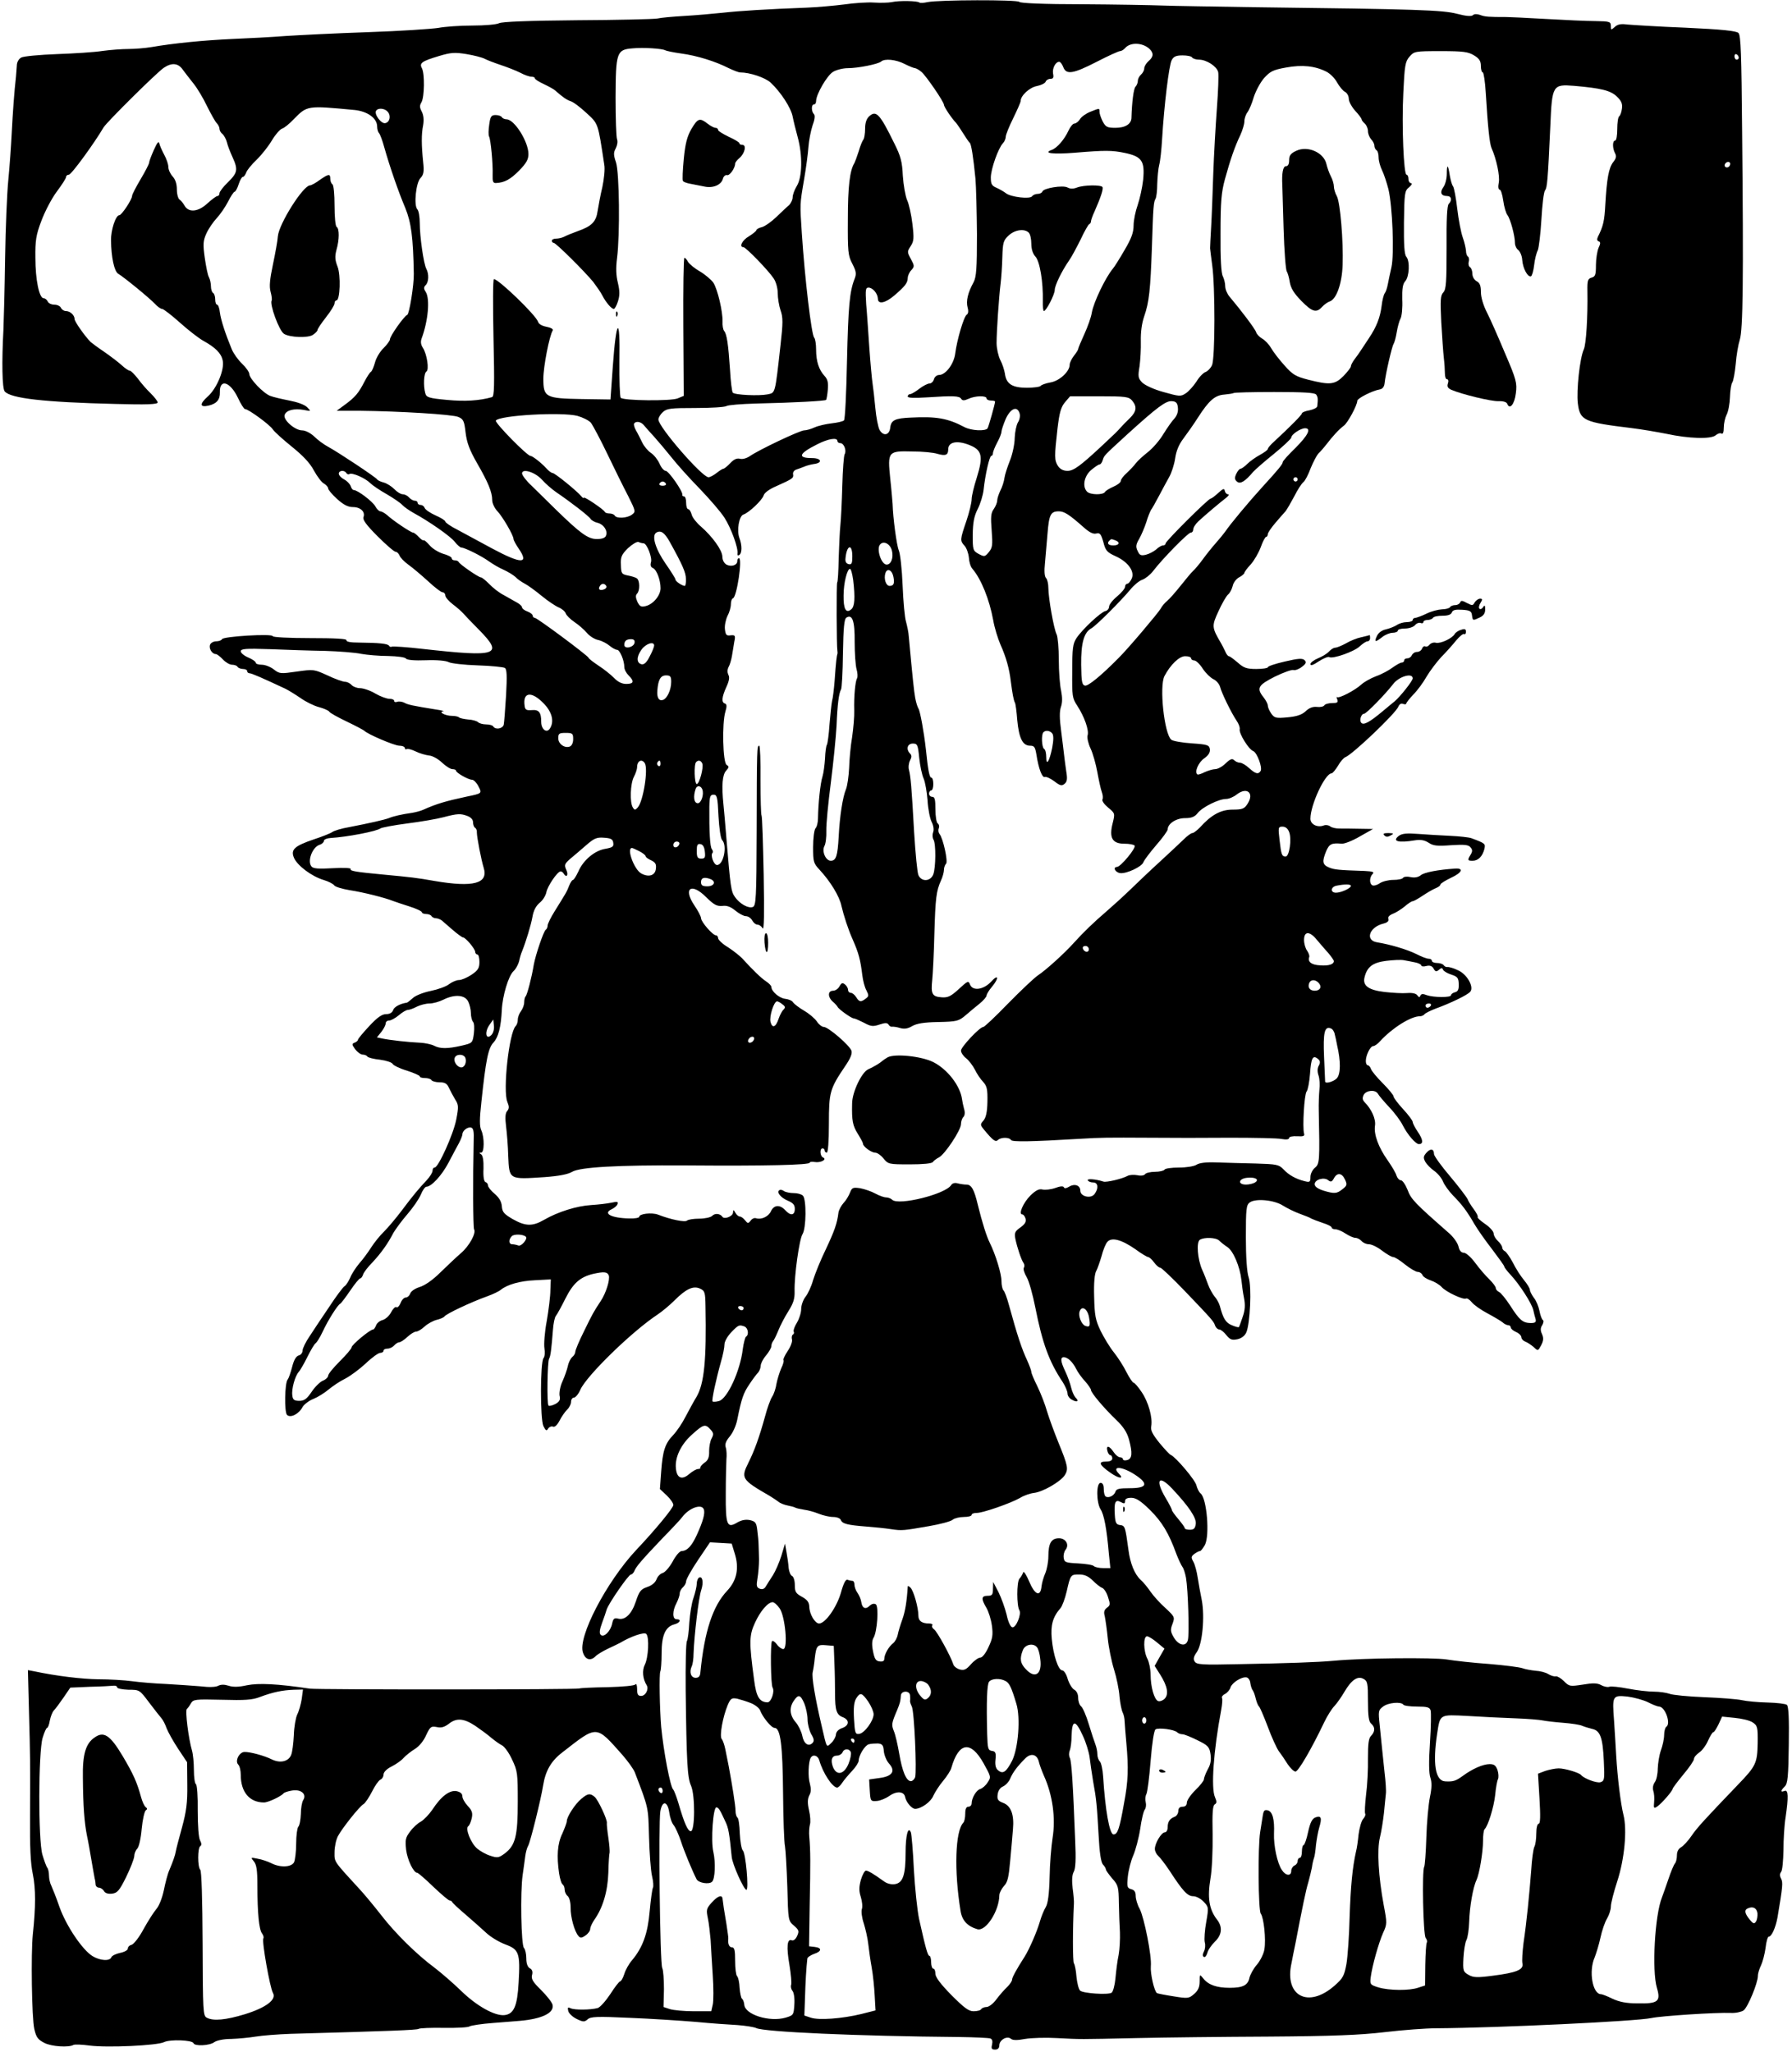 <svg preserveAspectRatio="xMidYMid meet" viewBox="0 0 841 963" height="963pt" width="841pt" xmlns="http://www.w3.org/2000/svg" version="1.0">

<g stroke="none" fill="#000000" transform="translate(0,963) scale(0.1,-0.1)">
<path d="M4185 9620 c-16 -3 -54 -4 -84 -2 -29 2 -92 -2 -140 -9 -47 -6 -126
-13 -176 -15 -187 -7 -313 -15 -395 -24 -47 -5 -128 -12 -180 -15 -52 -3 -108
-8 -125 -12 -16 -3 -186 -7 -376 -8 -230 -2 -353 -7 -367 -14 -11 -6 -67 -11
-125 -11 -57 0 -129 -5 -160 -11 -32 -5 -180 -15 -330 -20 -150 -5 -324 -14
-387 -18 -63 -5 -176 -11 -250 -14 -134 -6 -275 -20 -379 -38 -30 -5 -79 -9
-108 -9 -30 0 -84 -4 -121 -9 -37 -6 -133 -12 -215 -15 -81 -3 -156 -10 -167
-16 -12 -6 -21 -22 -21 -38 -1 -15 -3 -38 -4 -52 -8 -69 -15 -166 -20 -265 -3
-60 -10 -159 -16 -220 -6 -60 -13 -225 -15 -365 -2 -140 -6 -293 -8 -340 -8
-146 -6 -273 6 -287 27 -33 187 -51 520 -59 146 -4 198 -2 198 7 0 6 -15 25
-33 43 -18 17 -45 48 -60 69 -16 20 -32 37 -38 37 -5 0 -22 11 -37 25 -15 14
-52 42 -82 63 -30 20 -59 42 -65 47 -29 30 -75 96 -75 107 0 19 -21 38 -41 38
-9 0 -19 7 -23 15 -3 8 -17 15 -31 15 -14 0 -28 7 -31 15 -4 8 -12 15 -19 15
-21 0 -39 87 -39 190 -1 81 3 107 28 173 16 43 48 105 72 137 24 32 44 63 44
69 0 6 6 11 13 11 12 0 119 147 163 222 15 25 250 258 283 280 37 25 67 22 88
-8 10 -14 33 -43 51 -66 18 -22 47 -71 64 -107 18 -36 38 -72 45 -79 7 -7 13
-19 13 -26 0 -8 6 -19 14 -25 8 -7 17 -24 21 -39 3 -14 15 -45 26 -69 27 -59
24 -74 -21 -118 -22 -21 -40 -45 -40 -52 0 -7 -4 -13 -9 -13 -6 0 -27 -16 -48
-35 -43 -40 -88 -44 -107 -10 -6 11 -17 24 -23 28 -7 4 -13 26 -13 48 0 26 -7
47 -20 61 -11 12 -20 32 -20 45 0 12 -9 38 -19 56 -10 19 -21 43 -23 53 -3 14
-10 6 -26 -30 -12 -27 -22 -53 -22 -59 0 -6 -18 -41 -40 -78 -22 -37 -40 -72
-40 -78 0 -17 -49 -91 -60 -91 -17 0 -40 -70 -39 -119 1 -78 15 -145 34 -156
27 -16 148 -115 172 -141 12 -13 27 -24 34 -24 6 0 44 -29 83 -64 39 -35 89
-74 111 -86 56 -31 83 -58 90 -91 10 -43 -28 -133 -70 -170 -39 -35 -38 -52 3
-43 39 9 55 28 54 63 -2 65 48 50 84 -25 14 -30 29 -54 34 -54 16 0 118 -75
130 -95 7 -11 47 -47 89 -81 52 -42 85 -76 104 -112 16 -29 37 -57 48 -62 10
-6 19 -16 19 -22 0 -7 19 -29 42 -50 30 -27 51 -38 74 -38 36 0 59 -22 50 -47
-5 -12 13 -37 66 -90 40 -40 78 -73 85 -73 6 0 14 -8 18 -17 3 -10 22 -29 41
-43 20 -14 61 -49 92 -77 31 -29 62 -53 69 -53 7 0 13 -7 13 -15 0 -8 16 -27
36 -42 20 -15 41 -34 48 -42 6 -7 39 -42 74 -77 117 -119 88 -129 -262 -90
-76 9 -142 13 -147 11 -4 -3 -10 -1 -13 4 -6 10 -46 14 -142 15 -39 0 -60 4
-58 11 3 7 -54 10 -171 10 -97 0 -175 4 -175 9 0 13 -234 -1 -238 -14 -2 -5
-14 -10 -27 -10 -12 0 -26 -7 -29 -16 -7 -17 9 -44 27 -44 5 0 20 -11 33 -25
13 -14 32 -25 43 -25 11 0 23 -4 26 -10 3 -5 15 -10 26 -10 10 0 19 -4 19 -10
0 -5 5 -10 11 -10 10 0 60 -22 169 -73 14 -7 45 -26 70 -43 25 -18 64 -37 87
-43 23 -6 45 -16 48 -21 3 -6 41 -27 83 -47 42 -20 79 -40 82 -43 13 -15 141
-70 164 -70 14 0 26 -5 26 -11 0 -5 4 -8 9 -5 5 3 23 -2 42 -11 18 -9 46 -17
62 -19 16 -1 42 -15 61 -33 18 -17 40 -31 49 -31 9 0 17 -3 17 -7 0 -10 58
-43 76 -43 7 0 21 -14 29 -30 18 -34 18 -34 -55 -49 -98 -21 -142 -34 -202
-61 -13 -6 -36 -12 -53 -15 -50 -7 -89 -16 -110 -25 -22 -8 -87 -23 -185 -42
-36 -6 -72 -17 -80 -23 -8 -6 -48 -22 -88 -35 -91 -31 -109 -48 -92 -87 16
-36 82 -86 138 -103 24 -7 46 -19 50 -25 4 -7 36 -17 72 -23 66 -10 168 -36
205 -51 11 -4 46 -16 78 -26 31 -10 57 -22 57 -27 0 -4 9 -8 19 -8 11 0 23 -4
26 -10 3 -5 13 -10 21 -10 8 0 20 -5 27 -10 7 -6 30 -26 52 -45 22 -19 44 -35
48 -35 12 0 56 -53 57 -67 0 -7 5 -13 10 -13 6 0 10 -16 10 -35 0 -28 -6 -39
-37 -60 -21 -14 -47 -25 -59 -25 -12 0 -32 -9 -46 -19 -13 -11 -52 -25 -86
-32 -35 -7 -73 -22 -85 -34 -12 -11 -24 -20 -27 -21 -33 -5 -60 -20 -65 -35
-4 -12 -16 -19 -33 -19 -19 0 -41 -15 -79 -56 -29 -31 -53 -60 -53 -64 0 -4
-7 -11 -16 -14 -13 -5 -13 -9 3 -31 10 -13 26 -25 35 -25 9 0 19 -4 22 -9 3
-5 30 -12 60 -15 30 -4 56 -13 59 -20 3 -6 32 -21 66 -31 34 -11 61 -23 61
-27 0 -5 11 -8 24 -8 14 0 28 -4 31 -10 3 -5 21 -10 38 -10 26 0 35 -6 45 -28
7 -15 20 -39 29 -54 15 -23 16 -33 4 -94 -14 -70 -84 -224 -101 -224 -6 0 -10
-7 -10 -15 0 -8 -12 -28 -27 -44 -37 -39 -66 -74 -120 -146 -25 -33 -61 -76
-80 -95 -20 -19 -47 -53 -61 -75 -14 -22 -38 -55 -55 -74 -16 -19 -36 -49 -43
-67 -8 -18 -20 -37 -27 -41 -7 -4 -40 -48 -72 -97 -33 -49 -75 -111 -92 -138
-18 -26 -33 -57 -33 -67 0 -10 -8 -21 -18 -23 -13 -4 -23 -22 -31 -54 -7 -27
-16 -53 -21 -59 -14 -17 -16 -153 -3 -166 16 -16 56 4 73 37 7 12 30 30 51 38
20 8 52 28 71 44 18 15 53 39 78 51 25 13 68 45 97 72 28 27 59 49 67 49 9 0
16 5 16 10 0 6 8 10 19 10 10 0 24 7 31 15 7 8 18 15 24 15 6 0 23 11 38 25
15 14 33 25 41 25 8 0 26 11 40 24 14 13 40 27 56 31 17 4 33 11 37 16 7 12
126 68 199 94 28 10 57 24 65 31 31 25 91 42 161 45 l74 4 -2 -50 c0 -28 -8
-93 -17 -145 -10 -52 -14 -110 -11 -128 3 -19 2 -39 -4 -46 -16 -19 -16 -286
-1 -319 11 -22 15 -25 22 -13 5 8 15 13 23 10 8 -4 20 7 31 28 9 18 25 41 35
51 11 10 19 27 19 37 0 11 6 20 13 20 8 0 22 17 31 38 30 66 241 272 362 352
21 14 56 43 78 65 56 56 89 71 121 57 23 -11 25 -17 26 -84 5 -251 -6 -362
-42 -424 -13 -21 -36 -64 -52 -94 -15 -30 -41 -68 -57 -85 -39 -40 -50 -75
-57 -172 l-6 -82 32 -30 c17 -16 31 -36 31 -45 0 -14 -86 -118 -175 -212 -139
-149 -275 -409 -249 -481 11 -33 35 -40 58 -18 8 9 35 25 58 36 24 11 50 24
58 28 50 30 113 52 123 42 15 -15 10 -112 -7 -145 -13 -26 -10 -66 9 -96 11
-18 -5 -50 -26 -50 -15 0 -19 7 -19 33 0 17 -4 27 -8 21 -4 -6 -56 -11 -131
-13 -69 -1 -128 -4 -131 -6 -9 -6 -1228 -6 -1265 -1 -154 23 -241 27 -296 16
-40 -9 -66 -9 -87 -2 -19 6 -34 6 -47 0 -11 -7 -44 -8 -84 -3 -36 3 -109 8
-161 11 -52 2 -124 8 -160 13 -36 5 -107 9 -157 9 -79 1 -196 15 -305 38 l-27
5 5 -193 c6 -221 6 -224 5 -493 -1 -143 2 -220 13 -271 14 -68 14 -154 0 -284
-9 -89 -5 -391 7 -443 9 -40 17 -50 48 -66 34 -17 114 -22 136 -9 6 3 39 2 75
-3 84 -11 318 0 350 16 28 14 133 10 138 -5 5 -15 76 -12 98 5 11 8 43 15 79
15 33 1 85 6 115 11 30 5 105 11 165 13 472 13 590 18 599 23 5 4 59 6 119 5
61 -1 115 2 121 7 6 4 56 12 111 16 55 4 111 9 125 10 105 9 163 38 153 76 -3
12 -28 43 -54 69 -38 37 -47 52 -42 70 4 15 1 26 -11 32 -10 6 -16 22 -16 46
0 21 -5 43 -11 49 -13 13 -18 262 -6 343 4 30 10 69 12 87 2 17 8 40 14 50 11
21 60 219 70 283 11 68 37 114 89 154 167 130 157 131 284 -12 25 -29 51 -65
57 -80 66 -172 63 -162 67 -303 2 -76 8 -158 14 -184 6 -25 8 -51 4 -56 -3 -6
-10 -55 -15 -110 -9 -104 -32 -169 -83 -230 -14 -16 -30 -44 -36 -64 -6 -19
-15 -35 -20 -35 -4 0 -25 -27 -46 -60 -22 -33 -48 -62 -59 -65 -32 -9 -109
-10 -127 -1 -13 6 -15 4 -11 -13 3 -12 21 -28 39 -37 31 -15 37 -15 52 -2 14
13 45 14 197 7 99 -4 239 -13 310 -19 72 -7 160 -13 197 -15 38 -3 76 -9 87
-14 33 -18 476 -38 951 -42 74 -1 141 -4 148 -7 9 -3 11 -13 8 -28 -5 -19 -2
-24 14 -24 13 0 20 7 20 20 0 25 36 46 54 31 9 -8 30 -8 67 -1 30 5 97 7 149
4 117 -6 98 -6 375 0 127 3 406 6 620 7 298 2 427 7 545 21 85 10 193 18 240
18 295 2 943 33 1010 48 46 10 304 27 375 24 22 -1 48 5 58 12 20 15 67 129
67 162 0 12 7 34 15 50 7 15 17 52 21 81 3 29 10 53 15 53 13 0 32 41 41 90
25 148 26 164 17 182 -7 13 -7 23 0 32 6 7 10 52 11 102 0 49 4 118 10 154 14
97 13 131 -5 124 -20 -8 -19 1 1 21 14 13 17 45 19 195 2 124 -1 182 -9 188
-6 5 -47 10 -91 11 -44 1 -98 6 -120 11 -22 5 -101 11 -177 14 -75 3 -148 10
-163 16 -14 5 -47 10 -73 10 -26 0 -80 6 -121 14 -41 8 -80 12 -88 9 -8 -3
-25 0 -39 8 -19 10 -39 10 -86 2 -60 -9 -63 -9 -88 16 -14 14 -31 24 -38 23
-8 -2 -23 3 -35 10 -12 8 -39 15 -60 16 -20 2 -49 7 -62 12 -14 5 -85 14 -157
20 -73 5 -162 15 -198 21 -62 10 -396 7 -530 -6 -76 -7 -221 -12 -449 -16
-170 -4 -195 -2 -204 12 -8 12 -5 24 10 45 26 37 38 166 23 244 -6 30 -15 78
-19 105 -4 28 -13 61 -20 74 -12 21 -11 26 5 38 10 7 21 13 26 13 4 0 14 13
23 29 23 45 9 217 -20 241 -8 6 -16 23 -20 38 -5 25 -97 133 -120 143 -6 2
-30 28 -54 57 -32 40 -42 59 -38 78 7 40 -13 113 -45 160 -16 24 -33 44 -38
44 -4 0 -19 22 -33 49 -13 27 -40 69 -59 93 -19 23 -47 70 -63 102 -24 51 -28
72 -30 160 -2 64 2 108 10 121 6 11 17 43 25 70 7 28 19 57 27 66 20 23 66 11
131 -34 28 -21 56 -37 60 -37 5 0 18 -11 28 -25 10 -14 23 -25 29 -25 6 0 56
-48 113 -107 134 -140 138 -145 145 -166 4 -9 12 -17 19 -17 7 0 22 -12 33
-26 18 -22 26 -25 52 -20 19 4 35 16 42 32 18 40 26 214 11 259 -8 23 -13 95
-13 188 0 133 2 151 18 163 27 20 114 12 155 -14 19 -12 55 -30 80 -39 25 -9
50 -19 55 -23 6 -3 29 -12 53 -20 23 -7 42 -17 42 -22 0 -4 8 -8 18 -8 9 0 31
-9 47 -20 17 -11 37 -20 46 -20 9 0 22 -7 29 -15 7 -8 22 -15 34 -15 13 0 40
-13 62 -30 21 -16 45 -30 52 -30 8 0 33 -16 56 -35 24 -19 51 -35 60 -35 9 0
19 -7 22 -15 3 -8 21 -19 39 -25 18 -6 41 -20 51 -31 20 -23 102 -61 114 -54
5 3 17 -5 27 -17 10 -13 43 -36 73 -52 30 -16 62 -35 71 -42 8 -8 21 -14 27
-14 7 0 12 -5 12 -10 0 -6 11 -16 25 -22 14 -6 25 -17 25 -25 0 -7 8 -16 18
-20 9 -3 27 -15 39 -25 21 -20 21 -20 36 8 11 21 12 34 4 52 -8 17 -8 29 1 42
6 11 8 21 3 24 -5 3 -12 22 -16 43 -4 20 -15 48 -26 61 -10 14 -19 31 -19 38
0 7 -13 28 -28 46 -15 18 -39 55 -52 82 -14 26 -31 50 -37 53 -7 3 -13 11 -13
18 0 6 -9 20 -20 30 -11 10 -20 26 -20 35 0 10 -18 30 -40 45 -22 15 -38 30
-35 33 3 3 -6 19 -18 36 -13 17 -26 38 -29 47 -4 9 -40 57 -82 107 -42 49 -76
97 -76 105 0 25 -16 28 -35 7 -15 -17 -16 -24 -6 -43 7 -12 25 -31 41 -42 16
-11 35 -33 42 -50 6 -16 28 -46 47 -66 43 -43 67 -76 101 -135 14 -24 51 -77
83 -118 31 -41 57 -77 57 -81 0 -4 13 -21 29 -38 43 -46 100 -135 107 -166 3
-14 8 -34 11 -43 3 -14 -2 -18 -24 -18 -37 1 -52 14 -96 83 -21 32 -44 60 -52
63 -8 4 -15 12 -15 18 0 7 -14 25 -31 42 -17 16 -46 50 -66 77 -19 26 -43 47
-53 47 -12 0 -21 10 -25 29 -4 17 -24 46 -48 66 -156 137 -175 156 -191 200
-10 25 -24 45 -31 45 -8 0 -17 10 -21 22 -3 12 -22 44 -41 71 -44 62 -66 123
-60 163 5 31 -16 78 -49 111 -10 11 -11 19 -4 34 12 22 55 26 67 5 4 -8 28
-36 53 -63 25 -26 54 -65 64 -86 22 -43 60 -87 75 -87 22 0 20 20 -4 56 -14
20 -25 42 -25 48 0 6 -20 33 -45 60 -25 27 -45 54 -45 60 0 6 -23 34 -50 61
-28 28 -53 58 -56 68 -3 9 -10 17 -15 17 -5 0 -9 9 -9 20 0 27 21 70 35 70 6
0 21 10 32 23 57 62 144 117 187 117 8 0 17 4 21 9 3 5 27 17 53 27 69 25 150
64 162 79 19 22 -15 83 -58 101 -20 10 -42 16 -49 15 -6 -1 -14 3 -18 9 -3 5
-17 10 -31 10 -13 0 -24 5 -24 10 0 6 -7 10 -15 10 -9 0 -35 10 -58 22 -42 21
-122 45 -184 55 -58 9 -37 72 30 88 19 5 26 12 23 22 -4 8 4 17 21 24 14 5 39
21 55 34 16 14 33 25 38 25 5 0 26 12 47 26 21 14 48 30 61 35 12 5 22 12 22
17 0 5 23 19 50 32 52 24 61 46 19 43 -80 -5 -146 -18 -161 -31 -11 -9 -28
-13 -47 -9 -17 4 -33 2 -36 -3 -3 -6 -24 -10 -46 -10 -22 0 -51 -7 -64 -16
-13 -9 -29 -13 -35 -9 -14 8 -13 38 2 53 9 9 1 12 -38 14 -123 4 -141 6 -166
16 -32 13 -34 28 -14 77 15 34 25 39 73 35 13 -1 51 14 85 34 l62 35 -64 1
c-36 1 -78 1 -94 1 -16 0 -35 4 -43 10 -7 6 -20 8 -29 5 -30 -12 -64 4 -64 31
0 66 69 213 99 213 5 0 18 16 30 35 11 20 27 38 35 41 34 13 239 208 249 238
5 11 13 16 22 12 8 -3 15 -2 15 2 0 4 15 23 33 42 19 19 47 57 62 84 16 27 47
68 69 92 23 23 54 58 70 78 16 19 33 33 37 30 5 -3 9 2 9 11 0 12 -6 15 -22 9
-13 -3 -27 -13 -31 -20 -12 -21 -67 -46 -88 -41 -10 3 -23 -1 -30 -9 -6 -8
-15 -11 -20 -8 -5 3 -12 -2 -15 -10 -3 -9 -14 -16 -24 -16 -10 0 -20 -7 -24
-15 -3 -8 -12 -15 -21 -15 -8 0 -15 -4 -15 -10 0 -5 -5 -10 -12 -10 -6 0 -25
-11 -42 -23 -17 -13 -52 -32 -78 -41 -26 -10 -56 -27 -68 -38 -30 -28 -107
-68 -115 -60 -3 3 -3 -1 1 -11 5 -14 0 -17 -24 -17 -17 0 -34 -5 -37 -11 -4
-6 -20 -9 -35 -7 -19 2 -37 -5 -53 -21 -18 -16 -41 -24 -85 -28 -54 -5 -61 -3
-76 18 -9 13 -16 30 -16 37 0 8 -9 25 -20 39 -34 43 -26 57 53 97 41 20 80 34
88 31 8 -2 25 4 39 15 20 15 22 22 13 31 -10 10 -29 9 -93 -6 -44 -10 -80 -22
-80 -27 0 -4 -24 -8 -54 -8 -45 0 -59 5 -87 30 -19 16 -37 30 -42 30 -4 0 -12
10 -17 23 -6 12 -14 29 -19 37 -44 75 -45 81 -13 150 16 36 37 72 45 79 9 7
18 25 22 40 3 16 17 34 30 41 14 7 25 17 25 21 0 4 13 22 30 40 16 18 37 54
47 81 9 26 21 48 25 48 4 0 8 6 8 13 0 6 16 30 35 52 19 22 40 47 48 55 7 9
25 40 41 70 15 30 34 60 43 67 8 6 23 35 34 65 12 29 28 60 37 70 10 9 26 28
37 42 27 36 60 72 82 88 18 13 63 96 63 117 0 11 70 47 105 53 13 2 21 12 23
28 4 43 35 175 42 185 4 6 11 30 15 55 4 25 12 54 18 65 6 11 10 51 8 89 -1
50 2 73 14 86 19 21 23 94 5 115 -9 11 -12 54 -11 161 2 138 3 148 24 165 12
10 16 18 10 19 -7 0 -13 9 -13 20 0 11 -4 20 -9 20 -13 0 -23 228 -15 384 6
129 9 147 29 170 22 25 25 26 146 26 106 0 129 -3 157 -20 25 -15 32 -27 32
-50 0 -16 4 -30 9 -30 4 0 11 -44 14 -97 10 -164 18 -237 27 -258 23 -51 40
-132 34 -162 -4 -20 -2 -33 4 -33 6 0 13 -24 17 -52 4 -29 13 -60 20 -68 13
-17 35 -96 35 -131 0 -12 7 -27 16 -33 8 -7 17 -27 18 -46 3 -40 26 -82 41
-77 5 2 12 26 15 53 3 27 11 58 17 69 5 11 13 76 17 144 4 69 11 130 17 137
10 13 13 40 25 304 8 191 11 195 112 187 127 -11 171 -22 200 -50 22 -21 27
-34 24 -57 -2 -17 -8 -33 -13 -36 -5 -3 -9 -30 -9 -60 0 -30 -4 -54 -10 -54
-13 0 -13 -36 0 -60 7 -13 5 -24 -9 -41 -21 -27 -30 -78 -37 -199 -4 -78 -10
-102 -35 -152 -5 -11 -4 -18 4 -21 9 -3 9 -10 -1 -31 -6 -15 -12 -51 -12 -80
0 -46 -3 -54 -20 -59 -18 -5 -21 -13 -20 -64 2 -122 -6 -249 -17 -273 -19 -41
-35 -194 -28 -253 10 -81 28 -89 250 -116 50 -6 124 -19 165 -27 106 -23 210
-26 232 -7 9 8 22 12 27 8 7 -4 11 6 11 28 0 19 6 46 13 60 8 14 15 52 16 84
1 31 6 62 11 68 5 7 12 45 16 86 3 41 12 92 19 114 15 46 18 282 11 978 -3
364 -6 451 -17 462 -10 10 -76 17 -249 25 -129 5 -252 13 -274 15 -28 4 -44 1
-57 -11 -18 -16 -19 -16 -19 4 0 20 -5 22 -72 23 -40 0 -145 5 -233 10 -88 5
-171 9 -185 9 -82 0 -102 1 -124 10 -15 5 -27 5 -33 -1 -7 -7 -32 -5 -74 6
-68 18 -190 22 -944 31 -192 3 -390 6 -440 8 -49 2 -219 5 -377 6 -180 0 -290
5 -294 11 -7 11 -379 10 -431 -1 -18 -4 -34 -5 -38 -2 -8 8 -95 10 -130 2z
m1208 -218 c22 -20 22 -38 -3 -59 -11 -10 -20 -25 -20 -34 0 -9 -7 -22 -15
-29 -8 -7 -15 -20 -15 -29 0 -9 -5 -22 -11 -28 -9 -9 -17 -74 -19 -145 0 -30
-29 -48 -75 -48 -39 0 -46 4 -60 30 -8 16 -15 36 -15 45 0 18 1 18 -44 0 -20
-8 -42 -24 -48 -35 -7 -11 -19 -20 -26 -20 -7 0 -19 -15 -27 -32 -19 -42 -54
-83 -80 -92 -42 -15 7 -21 107 -13 145 12 176 12 238 -1 79 -17 93 -38 85
-125 -4 -37 -16 -91 -26 -120 -10 -28 -19 -71 -19 -95 0 -33 -10 -61 -42 -115
-23 -40 -48 -80 -56 -89 -34 -41 -89 -155 -98 -205 -3 -21 -19 -66 -35 -101
-16 -35 -29 -66 -29 -70 0 -4 -9 -18 -20 -32 -11 -14 -20 -33 -20 -42 0 -32
-48 -76 -90 -83 -22 -4 -42 -11 -46 -16 -3 -5 -32 -9 -65 -9 -69 0 -97 18
-103 67 -3 17 -12 46 -22 64 -9 19 -17 54 -17 79 0 54 11 217 19 280 3 25 7
80 8 122 2 70 5 80 30 103 29 27 74 33 94 13 7 -7 12 -30 12 -52 0 -25 7 -47
19 -60 21 -22 37 -120 35 -208 -1 -27 2 -48 5 -48 11 0 51 78 51 99 0 21 33
89 67 138 11 15 35 60 54 98 18 39 37 72 41 73 5 2 8 8 8 13 0 5 7 26 17 47
29 66 42 105 37 114 -7 11 -87 10 -119 -2 -17 -7 -33 -7 -45 0 -22 12 -113 -3
-118 -19 -2 -6 -12 -11 -22 -11 -10 0 -22 -5 -26 -11 -9 -15 -101 -4 -123 14
-9 7 -28 18 -43 25 -24 10 -28 18 -28 49 0 39 35 138 57 161 7 7 13 21 13 30
0 9 16 49 35 87 19 39 35 75 35 81 0 25 42 64 76 70 20 4 38 13 41 20 3 8 13
14 23 14 13 0 16 6 12 25 -4 25 12 55 29 55 5 0 14 -11 19 -25 14 -37 46 -32
157 25 54 28 103 50 109 50 6 0 17 6 24 14 23 28 80 27 113 -2z m-2271 -8 c5
-3 38 -10 74 -15 75 -10 161 -37 222 -68 23 -11 48 -21 56 -21 45 0 117 -24
143 -48 46 -43 95 -117 103 -159 4 -21 15 -65 24 -98 23 -85 21 -186 -4 -227
-11 -18 -20 -42 -20 -54 0 -11 -8 -28 -17 -37 -10 -8 -37 -34 -60 -56 -23 -22
-53 -43 -67 -47 -14 -3 -26 -10 -26 -14 0 -4 -16 -17 -35 -29 -32 -18 -48 -51
-26 -51 11 0 118 -110 142 -147 11 -16 19 -46 19 -69 0 -23 6 -59 13 -80 12
-33 12 -59 0 -164 -26 -234 -24 -223 -61 -231 -40 -8 -153 -3 -163 8 -4 5 -10
53 -13 108 -8 120 -15 166 -27 181 -6 7 -9 27 -8 45 1 48 -23 150 -43 182 -10
14 -38 38 -63 53 -25 14 -50 35 -56 45 -5 10 -13 19 -17 19 -4 0 -6 -146 -5
-324 l2 -324 -29 -12 c-32 -13 -253 -11 -267 3 -4 5 -7 84 -6 175 4 215 -15
198 -31 -28 l-11 -155 -134 2 c-171 3 -181 8 -181 96 0 56 28 200 44 226 4 6
-8 13 -28 17 -22 4 -38 13 -41 24 -10 31 -185 200 -207 200 -5 0 -5 -124 -2
-275 5 -226 4 -276 -7 -279 -60 -17 -128 -21 -211 -13 -86 8 -97 12 -102 31
-10 35 -7 94 5 102 14 8 3 81 -16 111 -10 15 -12 29 -6 45 30 81 40 185 19
218 -10 15 -10 22 0 32 14 14 16 51 3 76 -13 24 -31 152 -31 215 0 29 -5 58
-11 64 -18 18 -7 127 15 148 14 15 17 29 12 74 -8 79 -9 130 0 174 4 25 2 47
-7 64 -10 19 -10 28 -1 43 14 24 16 134 2 160 -13 24 0 33 80 57 57 17 74 18
130 9 36 -6 74 -16 85 -22 11 -6 45 -19 75 -29 30 -10 71 -26 91 -36 20 -11
44 -19 53 -19 9 0 16 -3 16 -7 0 -5 19 -17 43 -28 23 -11 47 -24 53 -30 35
-31 54 -44 72 -50 12 -3 45 -28 74 -55 57 -52 54 -46 84 -243 4 -20 -1 -67 -9
-105 -9 -37 -18 -87 -22 -111 -7 -52 -28 -73 -94 -96 -25 -9 -54 -21 -63 -26
-10 -5 -27 -9 -38 -9 -11 0 -20 -4 -20 -10 0 -5 4 -10 9 -10 10 0 143 -132
185 -183 15 -20 35 -48 43 -64 17 -33 43 -63 54 -63 4 0 13 16 19 35 9 28 9
48 0 87 -9 35 -10 71 -4 117 14 111 11 400 -5 449 -12 35 -12 46 -1 66 7 14
10 32 6 42 -4 10 -7 98 -7 196 1 212 5 225 79 231 53 5 140 -1 154 -9z m5038
-35 c0 -5 -4 -9 -10 -9 -5 0 -10 7 -10 16 0 8 5 12 10 9 6 -3 10 -10 10 -16z
m-2565 1 c3 -5 18 -10 32 -10 35 0 83 -31 90 -58 3 -13 0 -90 -6 -170 -6 -81
-14 -219 -17 -307 -3 -88 -7 -200 -10 -250 -3 -49 -5 -94 -5 -100 0 -5 5 -41
10 -80 14 -98 14 -437 -1 -469 -6 -14 -20 -28 -30 -32 -10 -3 -30 -23 -43 -45
-14 -21 -36 -46 -50 -55 -24 -16 -30 -15 -105 6 -47 13 -87 32 -100 45 -19 20
-20 28 -12 76 4 30 7 83 6 117 -1 42 4 83 16 118 23 66 29 124 36 324 6 192 8
212 17 227 4 7 8 38 8 70 1 32 5 72 9 88 5 17 11 73 14 125 9 152 32 345 45
368 9 17 21 22 51 22 21 0 42 -4 45 -10z m-1350 -30 c22 -11 44 -20 50 -20 5
-1 19 -8 30 -18 22 -19 105 -140 105 -154 0 -9 35 -62 57 -85 6 -7 21 -29 34
-50 13 -21 26 -40 30 -43 7 -5 17 -67 27 -170 3 -36 6 -153 7 -260 0 -161 -3
-200 -16 -225 -27 -49 -36 -88 -28 -118 5 -17 3 -30 -4 -34 -14 -9 -46 -119
-54 -182 -6 -49 -45 -101 -76 -101 -10 0 -21 -9 -24 -20 -3 -11 -12 -20 -21
-20 -8 0 -30 -11 -48 -25 -18 -14 -37 -25 -43 -25 -6 0 -11 -5 -11 -11 0 -7
29 -8 93 -4 120 8 150 7 158 -7 6 -9 14 -9 34 0 32 15 85 16 85 2 0 -5 9 -10
20 -10 11 0 20 -2 20 -5 0 -10 -30 -116 -35 -125 -9 -15 -77 -12 -110 6 -78
41 -131 50 -250 44 -74 -3 -93 -12 -97 -47 -4 -36 -32 -42 -50 -11 -7 13 -16
59 -20 103 -4 44 -10 96 -13 115 -3 19 -10 94 -15 165 -5 72 -11 165 -15 208
-4 67 -3 77 11 77 20 0 43 -28 44 -52 0 -28 35 -21 77 15 50 43 62 58 63 81 0
11 7 28 17 38 15 17 15 20 -2 52 -18 33 -18 35 -1 61 15 23 16 37 8 104 -5 43
-16 93 -25 112 -8 19 -17 70 -20 114 -3 66 -10 92 -39 150 -69 141 -86 159
-119 129 -13 -12 -19 -31 -19 -59 0 -22 -4 -45 -8 -50 -5 -6 -15 -30 -22 -55
-8 -25 -17 -49 -20 -55 -22 -34 -31 -112 -31 -264 -1 -153 1 -171 21 -209 18
-35 20 -47 11 -70 -24 -60 -30 -129 -36 -387 -3 -148 -9 -273 -14 -278 -5 -5
-31 -11 -58 -14 -26 -3 -62 -11 -80 -19 -17 -8 -39 -14 -49 -14 -20 0 -214
-92 -255 -121 -15 -10 -35 -16 -47 -12 -15 3 -28 -3 -45 -21 -13 -14 -28 -26
-32 -26 -4 0 -18 -9 -32 -20 -14 -11 -31 -20 -38 -20 -30 0 -235 236 -235 271
0 9 9 24 21 35 19 17 37 19 153 19 72 0 137 4 145 9 7 5 70 10 140 12 180 4
322 12 328 17 2 3 6 24 8 48 3 33 -1 49 -15 64 -27 29 -40 69 -40 124 0 26 -4
51 -9 56 -13 15 -44 277 -58 490 -9 140 -10 132 11 255 9 52 18 120 20 150 2
30 11 75 19 100 11 29 13 48 7 54 -13 13 -13 46 0 46 6 0 10 7 10 16 0 31 52
121 80 137 15 9 46 17 69 17 48 0 142 19 156 31 16 15 69 10 110 -11z m1981
-37 c17 -9 39 -31 49 -50 11 -19 27 -39 37 -44 10 -5 18 -20 18 -33 0 -13 14
-38 30 -56 17 -18 30 -36 30 -40 0 -4 7 -13 15 -20 8 -7 15 -23 15 -36 0 -12
7 -29 15 -38 8 -8 15 -21 15 -30 0 -8 5 -18 10 -21 6 -3 10 -19 10 -34 0 -15
7 -42 16 -60 9 -18 22 -58 30 -89 19 -80 28 -305 14 -367 -6 -27 -14 -63 -17
-80 -3 -16 -9 -35 -14 -41 -5 -6 -12 -33 -15 -60 -7 -54 -23 -97 -60 -152 -13
-20 -30 -45 -37 -56 -6 -10 -20 -29 -29 -41 -10 -13 -18 -28 -18 -34 0 -6 -16
-26 -35 -46 -41 -41 -64 -43 -166 -17 -58 15 -72 23 -111 67 -25 28 -53 64
-63 82 -10 17 -29 37 -42 44 -12 7 -25 20 -28 30 -5 16 -71 103 -125 167 -11
13 -20 35 -20 49 0 13 -5 34 -11 46 -8 13 -12 85 -11 201 0 151 4 194 21 256
25 91 46 152 72 206 10 22 19 51 19 65 0 13 7 33 15 43 8 11 21 42 29 70 9 28
30 68 48 89 29 32 42 39 103 50 76 14 136 8 191 -20z m-4564 -179 c63 -6 108
-39 108 -78 0 -12 4 -26 9 -31 5 -6 16 -35 24 -65 26 -92 67 -211 99 -286 28
-69 37 -138 40 -309 1 -52 -21 -190 -31 -193 -14 -5 -81 -99 -81 -115 0 -6
-14 -25 -30 -41 -17 -16 -35 -47 -40 -67 -6 -21 -14 -41 -19 -44 -5 -2 -19
-24 -31 -47 -27 -53 -44 -73 -92 -108 l-38 -28 108 0 c188 -2 436 -17 463 -29
24 -10 28 -20 34 -73 6 -48 18 -81 54 -144 52 -90 71 -136 71 -174 0 -14 11
-37 24 -51 25 -26 76 -114 76 -131 0 -5 11 -26 25 -46 49 -72 12 -72 -126 2
-57 31 -130 70 -161 87 -32 16 -58 34 -58 39 0 5 -21 18 -46 29 -25 11 -48 27
-51 35 -3 8 -11 14 -19 14 -8 0 -14 5 -14 10 0 6 -6 10 -14 10 -7 0 -19 7 -26
15 -7 8 -20 15 -29 15 -10 0 -28 11 -40 24 -13 13 -35 27 -49 31 -15 4 -29 10
-32 15 -6 10 -182 127 -230 153 -19 10 -49 32 -65 48 -18 17 -42 29 -57 29
-34 0 -91 50 -82 73 8 22 44 31 90 23 35 -7 35 -7 15 13 -12 12 -46 24 -83 31
-35 7 -75 16 -90 22 -32 12 -98 81 -98 103 0 8 -15 30 -34 48 -18 17 -40 48
-48 67 -31 75 -51 137 -56 173 -2 20 -8 37 -13 37 -5 0 -9 11 -9 24 0 14 -4
28 -10 31 -5 3 -10 17 -10 31 0 13 -4 32 -9 42 -6 9 -14 51 -20 92 -9 64 -8
80 8 115 10 22 32 54 48 71 16 17 40 52 53 77 13 26 27 47 31 47 4 0 13 16 19
35 6 19 15 35 20 35 5 0 11 9 15 19 3 11 25 38 49 61 24 23 56 64 72 91 16 27
37 51 47 55 11 3 35 23 55 44 64 65 62 65 284 44z m158 -9 c16 -19 9 -49 -12
-53 -19 -4 -53 42 -43 58 9 15 41 12 55 -5z m6300 -243 c0 -13 -12 -22 -22
-16 -10 6 -1 24 13 24 5 0 9 -4 9 -8z m-1943 -1084 c8 -12 9 -19 5 -55 -1 -7
-18 -15 -37 -19 -19 -3 -35 -10 -35 -14 0 -7 -48 -56 -132 -134 -16 -14 -28
-29 -28 -33 0 -5 -17 -17 -37 -28 -20 -11 -47 -30 -59 -42 -13 -13 -27 -23
-32 -23 -5 0 -14 -11 -20 -24 -9 -19 -8 -27 4 -37 15 -12 37 1 75 46 10 11 53
49 98 85 44 36 80 70 81 76 0 15 44 44 65 44 30 0 14 -33 -45 -92 -33 -32 -60
-62 -60 -67 0 -9 -18 -32 -95 -116 -63 -69 -153 -177 -174 -209 -8 -11 -29
-37 -46 -56 -17 -19 -44 -53 -60 -75 -16 -22 -37 -47 -46 -55 -9 -8 -35 -40
-59 -70 -24 -30 -52 -62 -62 -70 -11 -9 -25 -25 -31 -37 -13 -22 -156 -191
-198 -232 -81 -82 -142 -132 -157 -129 -14 3 -17 18 -18 98 -1 102 13 152 48
171 22 12 137 127 183 182 16 20 41 41 56 46 14 5 37 23 50 40 44 58 165 181
177 181 7 0 12 7 12 15 0 9 11 26 24 38 32 30 106 92 131 111 11 9 15 16 8 16
-6 0 -13 7 -15 16 -2 13 -8 11 -31 -10 -15 -14 -31 -26 -35 -26 -11 0 -212
-200 -212 -211 0 -5 -5 -9 -12 -9 -6 0 -21 -8 -32 -19 -12 -10 -33 -21 -49
-25 -23 -5 -29 -2 -38 18 -10 20 -8 31 8 58 10 18 25 53 33 78 7 25 18 50 22
57 5 6 21 35 37 65 15 29 37 69 48 89 11 19 24 59 28 87 5 35 17 65 39 94 18
24 49 68 68 98 52 81 80 105 124 108 21 2 40 5 43 7 2 3 89 5 191 5 138 0 190
-3 197 -12z m-864 -28 c24 -29 21 -51 -10 -82 -16 -15 -35 -35 -44 -45 -17
-19 -27 -29 -85 -83 -103 -96 -135 -120 -164 -120 -20 0 -35 8 -45 23 -17 27
-17 44 -2 176 9 75 16 100 35 123 l24 28 137 0 c124 0 138 -2 154 -20z m215
-34 c2 -18 -4 -36 -16 -50 -11 -11 -34 -44 -52 -73 -17 -29 -50 -67 -73 -85
-23 -18 -49 -42 -57 -53 -8 -11 -27 -31 -42 -45 -15 -13 -28 -30 -28 -37 0 -7
-15 -19 -34 -27 -18 -8 -37 -19 -40 -25 -9 -15 -69 -14 -84 1 -24 24 -14 74
19 102 17 14 34 26 39 26 5 0 12 9 15 20 7 23 5 20 116 122 139 126 181 158
209 155 19 -1 26 -8 28 -31z m-743 -26 c4 -12 0 -31 -8 -43 -7 -12 -14 -45
-15 -73 0 -27 -10 -75 -22 -105 -12 -30 -24 -67 -26 -82 -2 -16 -10 -42 -19
-59 -8 -17 -15 -38 -15 -47 0 -9 -7 -27 -16 -40 -14 -19 -15 -38 -10 -101 5
-68 4 -80 -13 -101 -19 -23 -21 -23 -48 -9 -27 15 -28 19 -28 90 1 57 6 86 23
120 13 25 25 65 28 90 8 75 28 160 36 160 4 0 8 6 8 13 0 7 9 29 20 50 11 20
20 43 20 51 0 7 9 34 20 60 23 50 54 62 65 26z m-2075 -12 c25 -7 53 -21 63
-32 9 -12 44 -77 77 -146 33 -69 77 -158 98 -198 36 -72 36 -74 17 -88 -22
-16 -71 -19 -80 -4 -3 6 -15 10 -25 10 -10 0 -20 3 -22 8 -5 11 -98 74 -98 66
0 -4 -6 -1 -12 7 -21 25 -124 109 -135 109 -5 0 -19 10 -30 23 -23 25 -64 57
-73 57 -16 0 -169 156 -163 166 18 25 310 41 383 22z m312 -44 c7 -9 29 -33
48 -54 19 -21 55 -64 80 -95 25 -32 84 -98 132 -147 48 -50 101 -111 118 -138
31 -48 66 -144 61 -169 -1 -7 2 -10 8 -6 14 8 14 46 1 80 -13 35 -2 103 19
110 25 8 88 67 95 90 3 12 28 30 59 43 78 35 82 38 79 56 -2 9 5 19 15 22 10
3 27 10 38 14 11 5 31 10 44 12 43 5 37 28 -8 28 -70 0 -63 21 25 65 51 26 94
33 94 15 0 -5 6 -10 14 -10 17 0 30 -35 20 -52 -4 -7 -9 -73 -11 -148 -2 -74
-6 -157 -9 -185 -3 -27 -6 -98 -8 -157 -1 -59 -4 -110 -7 -112 -4 -4 -3 -301
1 -321 1 -5 1 -12 0 -15 -3 -6 -7 -37 -13 -125 -3 -38 -8 -81 -12 -95 -3 -14
-8 -63 -12 -110 -3 -47 -9 -89 -12 -95 -4 -5 -8 -35 -9 -65 -2 -30 -7 -69 -12
-85 -10 -30 -20 -126 -21 -195 0 -19 -5 -41 -12 -48 -6 -8 -11 -47 -11 -88 0
-69 2 -76 30 -106 51 -55 94 -125 103 -170 10 -43 32 -112 53 -158 28 -64 36
-94 45 -168 3 -24 11 -56 19 -70 12 -24 12 -28 -3 -39 -23 -18 -31 -16 -45 7
-7 11 -18 20 -25 20 -7 0 -13 6 -13 14 0 7 -6 19 -14 25 -12 10 -17 8 -26 -8
-6 -12 -20 -21 -30 -21 -26 0 -26 -30 -1 -52 10 -8 20 -20 22 -24 5 -11 65
-54 76 -54 5 0 25 -9 47 -20 33 -18 43 -19 73 -9 27 9 37 9 43 0 4 -7 11 -11
16 -10 5 1 22 -1 38 -6 20 -6 37 -3 57 9 21 12 55 18 122 19 88 2 96 4 129 32
19 17 49 41 66 55 17 14 31 30 32 37 0 6 11 25 25 41 35 42 31 63 -4 24 -36
-38 -87 -45 -99 -12 -7 18 -11 16 -52 -22 -37 -34 -51 -41 -80 -39 -45 3 -52
15 -45 81 3 30 8 127 10 215 5 172 9 203 31 252 8 17 14 40 14 50 0 10 4 23
10 29 10 10 -14 120 -31 140 -5 6 -7 18 -3 27 3 8 1 18 -5 22 -6 3 -11 33 -11
66 0 46 -3 59 -15 59 -8 0 -15 7 -15 15 0 8 5 15 10 15 6 0 10 14 10 30 0 17
-4 30 -9 30 -9 0 -16 35 -26 135 -9 80 -27 179 -35 190 -4 6 -11 28 -15 50 -6
35 -11 81 -30 287 -1 20 -8 51 -13 70 -6 18 -13 95 -16 170 -3 75 -11 149 -18
165 -10 24 -27 150 -29 218 -1 11 -5 64 -11 118 -13 128 -11 131 104 128 46 0
99 -5 117 -11 39 -11 51 -6 51 21 0 34 39 43 95 22 64 -24 71 -52 39 -155 -13
-40 -24 -86 -24 -101 0 -16 -11 -62 -25 -103 -30 -88 -30 -92 -8 -116 9 -10
18 -35 20 -55 1 -20 8 -43 16 -52 42 -49 80 -144 98 -241 6 -36 22 -87 34
-115 27 -60 42 -114 49 -175 7 -54 13 -87 19 -98 3 -4 8 -41 11 -82 8 -84 25
-120 60 -120 20 0 24 -6 30 -42 10 -66 27 -109 39 -105 7 3 27 -7 45 -20 27
-21 35 -23 48 -12 12 10 14 23 8 58 -4 25 -8 60 -10 76 -2 17 -8 68 -14 114
-8 58 -8 93 -1 113 7 20 7 44 1 75 -6 25 -11 90 -11 146 0 55 -5 109 -10 119
-13 24 -39 171 -39 218 0 20 -5 41 -11 47 -7 7 -9 33 -5 69 3 33 8 95 12 139
7 90 15 105 53 105 26 0 49 -15 119 -77 25 -22 43 -31 57 -27 17 4 22 -2 33
-40 10 -40 17 -48 56 -66 59 -26 93 -72 77 -106 -6 -13 -15 -24 -21 -24 -5 0
-10 -6 -10 -14 0 -8 -17 -28 -37 -45 -21 -17 -38 -39 -38 -48 0 -10 -8 -19
-17 -21 -21 -4 -108 -85 -136 -127 -17 -26 -20 -47 -20 -155 -1 -118 0 -127
24 -163 33 -51 56 -115 48 -139 -3 -10 3 -38 14 -61 11 -23 25 -73 32 -112 7
-38 16 -80 21 -93 5 -13 6 -28 3 -34 -4 -6 8 -23 26 -38 33 -27 33 -28 22 -73
-18 -69 -2 -97 54 -97 24 0 45 -4 49 -9 7 -12 -66 -100 -83 -100 -21 -1 -8
-26 15 -29 29 -4 102 30 109 51 3 9 30 45 60 80 30 34 54 68 54 74 0 27 40 53
81 53 31 0 46 6 60 24 22 28 99 66 133 66 13 0 35 9 50 21 49 38 84 6 50 -45
-14 -22 -24 -26 -69 -26 -55 0 -100 -24 -154 -84 -14 -14 -29 -26 -35 -26 -6
0 -24 -13 -41 -30 -16 -16 -66 -62 -109 -102 -44 -40 -107 -100 -141 -133 -34
-33 -86 -80 -115 -105 -55 -47 -107 -97 -151 -146 -43 -48 -130 -127 -168
-152 -19 -13 -82 -73 -141 -133 -58 -60 -110 -109 -115 -109 -17 0 -105 -94
-105 -111 0 -10 11 -26 24 -36 13 -10 31 -34 41 -53 9 -19 27 -46 39 -58 18
-20 21 -35 20 -93 -1 -50 -7 -75 -19 -89 -15 -17 -15 -20 2 -41 42 -51 55 -61
66 -50 14 14 54 14 62 0 6 -9 91 -8 325 6 98 6 124 6 325 5 94 -1 263 -1 378
0 114 0 223 -2 242 -6 22 -4 35 -2 35 5 0 6 16 9 38 8 29 -2 36 1 32 13 -8 28
1 184 12 197 6 7 13 45 16 83 5 74 13 90 37 70 11 -9 12 -17 4 -32 -7 -12 -7
-29 -1 -46 5 -15 7 -45 4 -67 -2 -22 -4 -67 -3 -100 5 -234 4 -248 -18 -266
-12 -10 -21 -29 -21 -43 0 -24 -3 -26 -27 -20 -41 10 -75 29 -100 56 -21 22
-32 24 -130 27 -60 1 -142 4 -183 5 -50 2 -82 -2 -95 -11 -11 -7 -46 -13 -82
-13 -34 0 -65 -4 -68 -10 -3 -5 -24 -10 -45 -10 -21 0 -42 -5 -46 -11 -4 -6
-19 -9 -36 -5 -16 3 -37 2 -46 -3 -28 -15 -99 -31 -113 -27 -37 12 -79 15 -74
6 3 -6 15 -10 26 -10 22 0 26 -27 6 -54 -17 -24 -67 -12 -67 15 0 26 -27 35
-53 19 -13 -8 -22 -9 -24 -3 -3 7 -17 6 -41 -3 -20 -7 -47 -10 -60 -7 -16 4
-31 -4 -56 -28 -34 -34 -58 -89 -38 -89 5 0 12 -9 15 -20 4 -14 -3 -26 -24
-41 -26 -18 -29 -26 -24 -53 9 -43 28 -99 38 -113 5 -7 6 -17 2 -23 -4 -6 2
-25 13 -44 11 -18 29 -83 41 -144 33 -166 64 -253 129 -350 12 -19 22 -43 22
-53 0 -10 9 -23 21 -29 25 -14 35 -7 16 11 -7 8 -16 29 -20 46 -4 18 -16 52
-27 75 -23 48 -25 68 -7 68 18 -1 40 -21 57 -54 8 -17 27 -43 43 -60 15 -17
27 -35 27 -40 0 -13 61 -85 117 -139 35 -33 52 -60 61 -92 18 -66 15 -92 -8
-98 -11 -3 -20 -1 -20 4 0 5 -6 9 -14 9 -7 0 -21 11 -30 25 -20 30 -36 33 -29
5 3 -11 9 -20 14 -20 5 0 9 -7 9 -15 0 -10 -10 -15 -30 -15 -38 0 -31 -16 22
-53 38 -27 65 -30 40 -5 -38 38 11 37 72 -2 68 -44 61 -65 -22 -65 -49 0 -63
-3 -67 -16 -6 -19 -32 -32 -46 -23 -5 3 -9 18 -9 35 0 19 -5 29 -15 29 -21 0
-20 -92 0 -124 16 -24 29 -90 39 -209 l7 -67 -34 0 c-18 0 -37 4 -43 9 -5 6
-38 11 -74 13 -59 3 -65 5 -68 26 -2 13 2 29 8 37 20 24 2 55 -30 55 -36 0
-50 -23 -50 -85 0 -26 -7 -61 -14 -78 -8 -18 -16 -45 -18 -62 -5 -52 -31 -42
-58 22 -13 31 -26 51 -28 43 -3 -8 -10 -22 -18 -30 -13 -16 -13 -127 0 -148
11 -18 -16 -83 -33 -80 -9 2 -20 26 -27 60 -8 32 -25 79 -38 105 l-25 48 -1
-32 c0 -28 -4 -33 -25 -33 -30 0 -31 -14 -6 -56 10 -17 22 -54 26 -84 6 -44 3
-61 -16 -101 -13 -29 -29 -49 -38 -49 -9 0 -29 -14 -44 -31 -22 -25 -32 -30
-52 -25 -14 4 -28 14 -31 24 -11 36 -77 157 -91 165 -7 5 -11 12 -8 18 4 5 -3
9 -14 9 -35 0 -51 12 -51 37 0 37 -22 116 -37 131 -7 7 -13 10 -13 5 -4 -68
-12 -117 -25 -153 -9 -25 -19 -57 -22 -73 -3 -15 -13 -33 -22 -40 -20 -15 -41
-52 -41 -73 0 -10 -7 -14 -22 -12 -18 2 -24 12 -31 48 -6 29 -5 50 2 62 18 28
26 149 11 158 -8 5 -19 2 -28 -6 -19 -20 -36 -13 -40 17 -2 13 -10 32 -18 43
-8 11 -14 28 -14 38 0 10 -4 18 -9 18 -5 0 -15 2 -23 5 -9 4 -19 -15 -32 -62
-20 -68 -73 -143 -102 -143 -19 0 -45 43 -46 78 -1 22 -9 33 -34 47 -29 16
-34 23 -34 56 0 21 -6 39 -13 42 -7 3 -14 20 -16 38 -1 19 -6 52 -10 74 l-7
40 -17 -57 c-10 -32 -28 -73 -40 -92 -12 -18 -27 -42 -33 -52 -7 -12 -16 -15
-28 -11 -16 6 -17 14 -11 50 4 23 7 62 7 87 -1 25 -1 56 -2 70 0 14 -3 44 -6
67 -4 36 -9 42 -34 48 -20 4 -39 1 -60 -11 -48 -29 -55 -13 -54 134 0 70 2
143 3 162 2 19 1 44 -3 56 -5 15 0 29 18 51 15 17 31 53 36 80 20 100 29 125
57 166 15 23 34 48 41 55 6 7 12 22 12 32 0 10 11 32 25 48 14 17 25 36 25 44
0 8 4 18 8 23 5 6 16 29 25 51 9 23 30 63 47 90 24 38 30 59 29 94 -2 71 22
243 37 267 18 28 19 164 2 181 -7 7 -26 12 -42 12 -17 0 -38 4 -46 9 -8 6 -17
8 -22 5 -15 -9 5 -35 38 -49 26 -11 34 -20 34 -39 0 -31 -20 -34 -45 -6 -25
27 -53 25 -67 -5 -11 -25 -45 -41 -70 -33 -7 3 -19 -2 -25 -11 -12 -15 -14
-14 -27 2 -7 9 -18 17 -24 17 -6 0 -16 8 -21 18 -9 15 -10 15 -11 1 0 -18 -41
-34 -50 -20 -10 15 -35 18 -48 4 -7 -7 -35 -13 -61 -13 -26 0 -51 -4 -57 -9
-9 -9 -77 5 -136 28 -30 11 -88 4 -88 -10 0 -5 -21 -9 -47 -8 -86 2 -126 24
-81 44 12 6 24 16 26 24 4 11 -2 12 -29 6 -19 -4 -61 -9 -94 -11 -68 -4 -157
-32 -221 -69 -55 -32 -88 -31 -148 3 -41 24 -49 33 -51 61 -2 22 -13 40 -34
58 -17 14 -31 32 -31 39 0 7 -5 14 -12 16 -7 3 -11 26 -9 63 1 38 -3 61 -11
67 -10 6 -10 8 0 8 15 0 16 70 1 104 -9 19 -9 52 0 133 21 198 32 254 57 280
23 25 35 72 39 153 3 65 31 160 55 182 11 10 22 31 26 46 3 15 9 36 14 47 18
45 42 123 49 163 5 29 17 51 34 65 15 12 28 34 31 49 5 28 52 98 67 98 4 0 11
-4 14 -10 13 -22 24 -8 13 16 -11 24 -9 29 18 53 17 14 51 43 75 64 37 32 49
38 84 35 32 -2 41 -7 43 -24 3 -18 -4 -22 -37 -28 -50 -8 -104 -53 -127 -107
-10 -21 -21 -39 -25 -39 -4 0 -12 -12 -18 -27 -11 -29 -14 -33 -68 -120 -18
-29 -33 -59 -33 -67 0 -8 -4 -17 -9 -20 -10 -7 -48 -119 -56 -164 -10 -61 -31
-141 -38 -148 -4 -4 -7 -17 -7 -29 0 -12 -7 -30 -15 -41 -8 -10 -15 -28 -15
-40 0 -11 -4 -24 -10 -30 -31 -31 -61 -303 -39 -356 9 -22 9 -31 -1 -43 -9
-10 -10 -32 -5 -72 4 -32 9 -93 10 -137 5 -114 2 -112 170 -101 68 5 110 13
130 25 37 22 214 32 535 30 377 -3 580 2 580 13 0 4 11 5 23 3 28 -5 60 12 40
21 -15 6 -17 43 -3 43 6 0 10 -4 10 -10 0 -5 5 -10 10 -10 6 0 10 52 10 135 0
149 4 164 77 272 24 35 33 57 29 71 -8 25 -109 112 -130 112 -8 0 -23 11 -32
25 -9 14 -36 37 -60 51 -24 14 -47 32 -52 39 -4 8 -20 15 -37 17 -28 3 -65 35
-65 56 0 5 -11 17 -25 26 -23 15 -64 55 -113 109 -10 10 -38 33 -64 50 -27 16
-48 36 -48 44 0 7 -5 13 -10 13 -15 0 -69 62 -70 80 0 8 -14 35 -31 60 -55 81
-15 110 56 38 36 -35 49 -42 75 -40 21 3 39 -4 61 -22 17 -14 39 -26 49 -26
11 0 24 -9 30 -20 6 -11 17 -20 25 -20 8 0 19 -8 24 -17 7 -12 8 68 5 251 -3
148 -7 273 -10 278 -3 4 -5 80 -5 168 1 88 -2 160 -6 160 -11 0 -11 -13 -12
-403 -1 -314 -3 -348 -18 -354 -20 -8 -61 14 -84 47 -18 25 -21 45 -40 275 -5
61 -11 133 -14 160 -9 89 -5 139 13 158 14 16 14 19 2 27 -18 11 -22 196 -6
249 8 26 7 36 -2 39 -17 5 -15 30 7 78 13 28 16 46 9 57 -5 11 -5 24 1 36 6
10 13 34 16 52 3 19 8 49 11 67 6 29 4 32 -17 30 -20 -3 -24 2 -27 29 -2 17 4
45 12 62 9 16 16 41 16 55 0 13 4 26 10 28 18 6 45 188 28 188 -5 0 -8 -6 -8
-14 0 -19 -28 -28 -51 -16 -11 7 -19 21 -19 38 -1 30 -46 93 -101 141 -20 17
-40 42 -43 56 -4 14 -11 25 -16 25 -6 0 -10 14 -10 30 0 17 -4 30 -10 30 -5 0
-9 3 -8 8 4 14 -64 112 -78 112 -8 0 -21 15 -29 34 -8 18 -26 41 -40 50 -15
10 -33 32 -41 49 -9 18 -21 43 -29 56 -8 14 -12 29 -9 33 8 13 32 9 46 -8z
m-1397 -224 c4 -6 10 -8 15 -5 13 8 74 -19 97 -42 11 -11 45 -34 77 -52 31
-18 65 -41 74 -51 9 -10 33 -26 52 -37 74 -40 177 -112 195 -137 11 -14 25
-26 30 -26 16 0 96 -40 130 -65 17 -12 47 -30 68 -39 22 -10 46 -25 56 -34 9
-10 28 -23 43 -31 14 -7 50 -33 79 -57 29 -24 65 -48 81 -55 15 -6 30 -19 33
-28 3 -9 21 -27 40 -40 20 -13 46 -36 59 -51 12 -15 37 -31 54 -34 17 -4 40
-16 53 -27 12 -10 28 -19 35 -19 13 0 34 -50 34 -81 0 -11 9 -28 20 -39 28
-28 25 -40 -11 -40 -20 0 -39 9 -57 28 -15 15 -47 41 -72 57 -25 17 -47 33
-48 38 -6 12 -241 187 -252 187 -5 0 -10 5 -10 10 0 6 -11 15 -25 20 -14 5
-25 14 -25 19 0 6 -11 16 -24 23 -13 7 -41 23 -62 35 -22 11 -52 35 -68 52
-17 17 -34 31 -39 31 -11 0 -101 62 -105 73 -2 4 -10 7 -18 7 -8 0 -14 4 -14
10 0 5 -18 15 -41 21 -22 7 -51 25 -63 40 -13 15 -26 26 -28 23 -3 -2 -13 5
-23 16 -10 11 -22 20 -26 20 -10 0 -94 56 -123 83 -11 9 -25 17 -31 17 -6 0
-17 11 -24 24 -13 23 -83 76 -101 76 -5 0 -11 8 -14 18 -4 11 -18 25 -31 32
-14 7 -25 19 -25 27 0 15 26 18 35 3z m919 -32 c16 -18 46 -44 66 -58 65 -44
155 -113 162 -126 4 -6 19 -15 33 -18 28 -7 48 -37 39 -60 -4 -11 -19 -16 -43
-16 -41 0 -76 25 -192 138 -40 40 -93 91 -116 114 -24 22 -43 48 -43 56 0 25
62 6 94 -30z m3546 2 c0 -5 -4 -10 -10 -10 -5 0 -10 5 -10 10 0 6 5 10 10 10
6 0 10 -4 10 -10z m-2965 -20 c3 -5 -3 -10 -15 -10 -12 0 -18 5 -15 10 3 6 10
10 15 10 5 0 12 -4 15 -10z m18 -273 c61 -110 76 -145 76 -174 1 -18 -2 -33
-5 -33 -12 0 -44 21 -44 30 0 5 -21 38 -46 74 -48 69 -67 132 -44 146 21 13
39 0 63 -43z m2091 7 c25 -9 19 -24 -9 -24 -24 0 -32 10 -18 23 8 8 8 8 27 1z
m-2214 -14 c16 0 42 -68 35 -89 -4 -14 -1 -23 9 -27 17 -7 36 -55 36 -95 0
-34 -35 -76 -71 -84 -21 -5 -27 -1 -38 21 -8 19 -9 30 -1 38 14 14 13 63 -2
72 -6 4 -25 10 -42 13 -29 6 -31 10 -32 50 -2 37 3 48 33 78 21 19 42 32 50
29 8 -4 19 -6 23 -6z m1166 -35 c8 -33 -4 -65 -25 -65 -25 0 -49 73 -31 94 16
20 48 4 56 -29z m-186 -26 c0 -33 -3 -40 -17 -37 -12 3 -17 12 -15 28 6 63 32
70 32 9z m4 -111 c10 -85 7 -125 -9 -138 -25 -21 -37 2 -36 65 0 59 17 125 30
125 5 0 11 -24 15 -52z m189 14 c6 -31 1 -42 -18 -42 -17 0 -28 33 -20 59 8
27 32 16 38 -17z m-1348 -42 c3 -6 -1 -13 -10 -16 -19 -8 -30 0 -20 15 8 14
22 14 30 1z m1166 -263 c0 -53 4 -111 9 -128 5 -18 6 -37 2 -43 -8 -14 -15
-84 -13 -151 1 -27 -4 -84 -10 -125 -7 -41 -13 -106 -14 -145 -2 -38 -8 -83
-15 -100 -15 -36 -29 -124 -34 -222 -5 -90 -12 -113 -37 -113 -24 0 -43 44
-30 69 6 10 10 42 9 72 -1 30 9 131 21 224 12 94 24 214 27 268 4 103 11 153
21 171 4 6 8 82 9 170 2 119 6 161 16 167 28 18 40 -15 39 -114z m-1033 -4
c-4 -22 -48 -31 -48 -10 0 19 10 27 32 27 13 0 18 -6 16 -17z m92 -13 c0 -6
-9 -29 -21 -51 -13 -27 -26 -39 -37 -37 -25 5 -26 34 -2 68 20 29 60 42 60 20z
m-1545 -25 c66 -2 143 -8 170 -14 28 -5 85 -10 127 -10 44 -1 80 -6 83 -12 5
-7 40 -10 94 -8 51 2 95 -2 107 -9 12 -6 73 -13 136 -15 64 -2 121 -8 127 -12
10 -5 11 -38 6 -129 -4 -66 -9 -129 -11 -138 -6 -19 -39 -24 -49 -8 -3 6 -19
10 -34 10 -15 0 -32 5 -37 10 -6 6 -27 12 -47 13 -20 2 -39 6 -43 10 -4 4 -19
7 -33 7 -31 0 -66 19 -41 21 8 1 -7 5 -35 9 -105 17 -131 22 -148 32 -10 5
-25 7 -33 4 -8 -3 -14 -1 -14 4 0 6 -10 10 -22 10 -13 0 -43 11 -67 25 -23 14
-56 25 -71 25 -15 0 -33 7 -40 15 -7 8 -21 15 -31 15 -9 0 -47 13 -82 30 -64
29 -65 29 -144 18 -76 -11 -81 -11 -108 10 -15 12 -41 22 -56 22 -16 0 -29 4
-29 10 0 5 -16 16 -35 24 -19 8 -35 21 -35 29 0 12 22 14 138 10 75 -3 191 -7
257 -8z m4065 -35 c0 -5 7 -10 15 -10 8 0 26 -17 40 -39 14 -21 37 -43 50 -49
13 -6 27 -22 31 -36 7 -28 51 -119 77 -158 10 -14 17 -33 15 -41 -4 -20 43
-95 63 -102 18 -6 45 -78 35 -94 -11 -17 -24 -13 -54 14 -15 14 -34 25 -42 25
-9 0 -21 5 -28 12 -9 9 -18 6 -40 -15 -15 -15 -37 -27 -49 -27 -11 0 -33 -7
-49 -14 -15 -8 -31 -13 -34 -11 -16 10 4 57 32 76 20 14 28 28 26 43 -3 19
-11 22 -85 27 -46 3 -89 11 -96 17 -33 27 -57 251 -32 299 28 53 69 93 97 93
16 0 28 -4 28 -10z m-2440 -110 c0 -37 -18 -77 -38 -85 -19 -7 -30 10 -27 44
4 51 15 71 41 71 20 0 24 -5 24 -30z m3480 16 c0 -12 -59 -86 -85 -108 -5 -4
-32 -26 -58 -48 -61 -51 -87 -64 -98 -53 -11 11 -1 43 13 43 10 0 99 91 136
139 27 36 92 55 92 27z m-4080 -116 c41 -41 52 -86 31 -119 -15 -24 -41 -5
-41 31 0 45 -11 58 -45 55 -25 -2 -31 2 -33 21 -9 64 32 69 88 12z m2388 -142
c7 -9 7 -30 0 -68 -13 -64 -28 -88 -28 -43 0 18 -4 35 -10 38 -11 7 -14 68 -3
78 10 11 30 8 41 -5z m-2248 -27 c0 -17 -6 -31 -16 -35 -24 -9 -54 12 -54 39
0 22 4 25 35 25 32 0 35 -3 35 -29z m1624 -88 c4 -37 13 -81 21 -98 7 -16 15
-62 18 -101 2 -39 11 -85 19 -101 9 -18 12 -38 7 -50 -4 -11 -3 -26 2 -34 12
-19 11 -131 -1 -163 -13 -34 -56 -36 -70 -3 -5 12 -14 103 -20 202 -12 215
-16 258 -24 291 -4 13 -1 34 5 45 8 15 8 24 0 32 -20 20 -13 47 13 47 21 0 24
-5 30 -67z m-1288 -25 c17 -27 -7 -179 -33 -208 -12 -13 -15 -13 -23 0 -15 23
-12 112 5 144 8 15 15 36 15 45 0 30 22 41 36 19z m74 -4 c0 -8 -5 -12 -10 -9
-6 4 -8 11 -5 16 9 14 15 11 15 -7z m196 2 c7 -19 -14 -96 -26 -96 -11 0 -14
93 -3 103 10 11 23 8 29 -7z m0 -121 c9 -23 -5 -65 -21 -65 -18 0 -23 30 -10
68 6 17 24 15 31 -3z m76 -126 c3 -55 10 -105 17 -112 25 -25 7 -117 -24 -117
-15 0 -32 46 -21 57 3 3 2 11 -3 17 -9 11 -13 83 -12 199 1 49 4 57 20 57 16
0 19 -11 23 -101z m-1178 1 c16 -6 26 -17 26 -29 0 -11 4 -22 9 -26 6 -3 10
-13 9 -23 0 -21 20 -126 32 -165 23 -74 -48 -93 -230 -62 -84 15 -113 18 -240
30 -128 12 -160 17 -154 26 3 5 -31 7 -84 4 -68 -4 -92 -2 -100 8 -21 25 4 91
38 102 11 3 20 12 20 18 0 7 15 13 33 14 73 4 215 31 233 45 6 4 63 15 125 23
63 8 139 21 169 29 68 18 82 18 114 6z m3856 -75 c13 -33 1 -115 -16 -115 -18
0 -21 7 -29 78 -7 59 -6 62 14 62 14 0 25 -9 31 -25z m-2862 -57 c-6 -18 -28
-21 -28 -4 0 9 7 16 16 16 9 0 14 -5 12 -12z m120 -36 c3 -27 0 -32 -17 -32
-17 0 -21 6 -21 36 0 28 3 35 18 32 11 -2 18 -14 20 -36z m-308 3 c17 -9 30
-19 30 -24 0 -4 12 -13 26 -19 20 -10 25 -18 22 -40 -3 -31 -33 -41 -68 -22
-34 18 -71 120 -44 120 3 0 18 -7 34 -15z m334 -131 c28 -11 18 -34 -14 -34
-23 0 -30 4 -30 20 0 20 15 25 44 14z m3006 -32 c0 -11 -46 -32 -70 -32 -28 0
-25 28 3 33 40 8 67 7 67 -1z m-160 -253 c14 -16 37 -44 53 -61 15 -18 27 -35
27 -39 0 -15 -24 -23 -64 -20 -41 2 -59 16 -52 38 3 6 -2 19 -9 30 -8 10 -15
33 -15 51 0 42 26 43 60 1z m-1070 -45 c0 -17 -22 -14 -28 4 -2 7 3 12 12 12
9 0 16 -7 16 -16z m1531 -61 c16 -3 29 -10 29 -14 0 -5 11 -7 24 -3 17 4 27 0
34 -12 8 -15 13 -16 25 -6 11 10 16 10 19 1 2 -6 19 -17 38 -23 30 -10 35 -15
36 -45 1 -25 -4 -35 -17 -38 -11 -3 -19 -9 -19 -14 0 -12 -82 -11 -114 0 -17
7 -26 7 -30 -2 -3 -9 -7 -9 -14 1 -6 9 -24 13 -48 11 -22 -2 -69 1 -106 5 -76
9 -104 30 -94 69 12 49 38 69 101 77 33 4 71 6 84 3 13 -2 36 -7 52 -10z
m-451 -98 c15 -18 5 -35 -20 -35 -22 0 -34 15 -26 35 7 19 30 19 46 0z m-3993
-85 c7 -14 13 -39 13 -55 0 -17 5 -36 10 -41 6 -6 7 -29 4 -55 -6 -45 -7 -45
-58 -57 -65 -15 -101 -15 -129 0 -12 6 -42 13 -67 14 -49 2 -142 12 -178 20
l-23 5 21 26 c11 14 20 32 20 39 0 8 7 14 16 14 9 0 29 11 46 25 16 14 35 25
43 25 7 0 26 7 41 15 16 8 43 15 59 15 17 0 46 8 66 18 52 26 100 23 116 -8z
m1475 -14 c14 -10 15 -15 5 -25 -7 -6 -17 -26 -23 -43 -13 -40 -30 -46 -38
-14 -6 26 16 96 31 96 4 0 16 -6 25 -14z m3043 -6 c-3 -5 -10 -10 -16 -10 -5
0 -9 5 -9 10 0 6 7 10 16 10 8 0 12 -4 9 -10z m-4409 -138 c-25 -25 -33 12
-10 46 l19 27 3 -29 c2 -16 -3 -35 -12 -44z m3958 4 c3 -11 8 -34 11 -51 18
-77 17 -136 -1 -156 -14 -15 -52 -27 -55 -16 0 1 -2 53 -5 115 -5 116 2 147
32 135 8 -3 16 -15 18 -27z m-2735 -37 c-9 -5 -15 -4 -18 2 -2 6 3 15 10 20 9
5 15 4 18 -2 2 -6 -3 -15 -10 -20z m-1345 -74 c7 -20 -3 -45 -19 -45 -19 0
-38 28 -31 45 7 19 42 19 50 0z m39 -395 c-4 -173 -3 -401 2 -410 11 -17 -23
-79 -62 -112 -21 -18 -64 -59 -96 -90 -36 -36 -74 -62 -98 -69 -22 -7 -41 -20
-44 -31 -4 -10 -13 -18 -21 -18 -8 0 -19 -12 -24 -26 -6 -14 -14 -23 -20 -19
-5 3 -16 -8 -25 -25 -8 -16 -26 -32 -40 -36 -13 -3 -27 -15 -30 -25 -4 -10
-10 -19 -14 -19 -14 0 -101 -72 -101 -84 0 -6 -25 -35 -55 -65 -30 -30 -55
-60 -55 -68 0 -7 -11 -18 -24 -23 -13 -5 -37 -28 -53 -52 -23 -34 -35 -43 -58
-43 -24 0 -31 5 -33 25 -5 29 13 94 31 112 6 7 25 39 40 70 16 32 33 61 39 64
5 4 20 27 32 53 25 54 71 127 83 132 4 2 25 30 47 62 21 31 42 57 47 57 4 0
10 8 13 18 3 10 23 36 44 57 41 44 73 89 98 138 10 17 39 57 65 87 27 31 55
72 64 93 8 20 20 37 26 37 24 0 73 54 104 113 18 34 40 76 49 92 9 17 16 35
16 41 0 16 23 35 40 32 12 -3 15 -17 13 -68z m4089 -176 c11 -23 10 -29 -11
-45 -27 -22 -38 -23 -91 -7 -27 9 -40 19 -40 30 0 22 45 35 64 18 12 -9 17 -7
26 9 15 29 38 26 52 -5z m-422 -14 c-8 -5 -27 -10 -42 -10 -41 0 -36 28 5 32
38 4 59 -8 37 -22z m-3422 -255 c10 -9 -21 -46 -35 -41 -8 3 -21 6 -29 6 -17
0 -18 22 -2 38 11 11 55 9 66 -3z m3254 -18 c7 -7 24 -21 38 -30 28 -18 59
-92 66 -154 2 -21 7 -59 12 -84 7 -34 5 -59 -6 -90 -8 -24 -16 -46 -18 -48 -2
-2 -17 2 -33 9 -28 11 -41 32 -56 90 -4 14 -15 34 -25 45 -9 11 -23 36 -30 55
-7 19 -19 51 -28 70 -22 50 -28 130 -11 141 21 13 76 11 91 -4z m-2865 -163
c7 -19 -13 -84 -38 -121 -33 -50 -37 -57 -78 -141 -23 -46 -41 -89 -41 -97 0
-7 -6 -18 -14 -24 -8 -7 -18 -26 -21 -43 -4 -17 -15 -49 -25 -71 -11 -23 -16
-53 -14 -67 5 -20 0 -29 -20 -40 -14 -7 -29 -11 -32 -7 -8 8 -5 207 3 220 7
11 11 46 18 135 2 29 8 59 14 66 6 7 26 44 45 82 36 71 68 100 130 115 50 11
66 10 73 -7z m633 -154 c0 -5 -4 -10 -9 -10 -6 0 -13 5 -16 10 -3 6 1 10 9 10
9 0 16 -4 16 -10z m1621 -43 c7 -41 4 -48 -18 -40 -18 7 -34 48 -26 68 10 29
37 12 44 -28z m-1617 -43 c17 -7 22 -39 7 -48 -4 -3 -11 -29 -15 -58 -12 -103
-73 -234 -112 -244 -14 -4 -27 -4 -30 -2 -5 5 16 102 40 188 9 30 16 66 16 80
0 13 14 38 32 57 34 35 37 36 62 27z m-160 -483 c15 -16 16 -23 6 -42 -7 -12
-12 -39 -12 -60 1 -29 -5 -43 -21 -54 -12 -8 -21 -19 -20 -23 2 -4 -4 -7 -11
-7 -8 0 -27 -11 -42 -24 -34 -29 -58 -19 -62 28 -5 51 24 112 76 158 53 48 62
51 86 24z m2167 -278 c79 -84 114 -137 111 -165 -3 -22 -9 -28 -28 -28 -13 0
-24 3 -24 8 0 4 -14 23 -30 42 -16 19 -30 38 -30 42 0 4 -13 30 -30 58 -50 85
-32 110 31 43z m-104 -100 c57 -57 88 -108 124 -207 10 -26 23 -53 28 -60 6
-7 13 -30 17 -51 10 -58 16 -264 9 -292 -8 -34 -44 -27 -67 13 -15 26 -16 35
-5 63 11 31 10 33 -34 74 -26 23 -57 58 -70 77 -13 19 -33 44 -46 55 -28 26
-49 77 -57 140 -15 110 -16 114 -39 117 -18 2 -23 10 -25 47 -4 60 2 75 28 61
16 -9 20 -8 20 5 0 10 10 15 29 15 22 0 44 -14 88 -57z m-2094 3 c7 -18 -3
-55 -33 -121 -24 -52 -45 -74 -71 -75 -9 0 -28 -22 -42 -49 -15 -27 -36 -51
-47 -54 -11 -3 -24 -16 -29 -30 -6 -16 -23 -29 -44 -36 -29 -10 -37 -19 -53
-68 -20 -60 -51 -89 -84 -80 -17 4 -22 0 -27 -23 -7 -36 -39 -68 -54 -53 -7 7
-5 24 6 54 9 24 19 53 22 64 9 29 103 165 114 165 5 0 12 7 16 16 8 21 35 52
131 153 46 47 89 93 95 102 32 42 90 62 100 35z m145 -207 c22 -69 10 -127
-35 -175 -68 -72 -107 -191 -126 -384 -1 -17 -8 -25 -22 -25 -22 0 -31 26 -19
53 5 9 9 37 9 62 3 83 24 263 36 297 12 36 6 68 -11 58 -5 -3 -10 -16 -10 -28
0 -12 -7 -42 -15 -66 -9 -24 -17 -76 -20 -117 -2 -41 -7 -79 -11 -86 -5 -7 -7
-112 -6 -233 4 -334 8 -409 25 -446 20 -45 19 -214 -1 -214 -14 0 -31 38 -59
135 -9 30 -20 57 -23 60 -14 10 -46 181 -57 295 -7 84 -10 249 -4 260 3 6 6
44 6 85 0 85 18 125 60 136 27 7 34 24 10 24 -20 0 -20 39 0 76 8 16 15 36 15
45 0 9 7 22 15 29 8 7 15 20 15 28 0 9 25 54 56 100 l56 83 51 -3 51 -3 14
-46z m1680 -127 c16 -16 36 -32 45 -35 8 -3 21 -22 27 -43 11 -33 11 -39 -5
-50 -13 -10 -16 -20 -10 -41 3 -15 10 -62 14 -103 4 -41 17 -106 29 -145 12
-38 24 -96 26 -128 3 -32 10 -66 15 -75 5 -10 9 -28 9 -42 1 -14 4 -59 8 -100
11 -120 9 -179 -11 -285 -21 -119 -30 -145 -49 -145 -19 0 -39 114 -49 273 -2
32 -9 63 -15 69 -7 7 -12 22 -12 35 0 12 -4 32 -9 45 -5 13 -19 55 -31 95 -12
40 -28 77 -36 84 -8 6 -14 24 -14 40 0 17 -7 32 -18 38 -10 5 -24 28 -31 50
-6 23 -18 41 -26 41 -18 0 -42 72 -49 148 -6 64 5 103 41 144 8 9 21 44 29 78
18 80 19 80 59 80 24 0 43 -8 63 -28z m-1469 -131 c26 -37 40 -191 17 -191 -8
0 -22 10 -30 22 -9 12 -19 19 -23 15 -8 -9 -6 -205 3 -218 11 -18 -7 -69 -24
-69 -38 1 -53 26 -63 106 -24 178 -23 208 4 267 25 55 61 97 83 97 7 0 22 -13
33 -29z m1771 -160 l35 -29 -23 -40 -23 -41 26 -41 c34 -54 41 -92 21 -113 -9
-9 -23 -14 -31 -11 -18 7 -35 66 -35 124 0 25 -7 58 -15 74 -19 36 -20 106 -2
106 7 0 28 -13 47 -29z m-1514 -96 c2 -44 3 -108 3 -143 0 -80 7 -101 37 -112
32 -13 30 -39 -4 -51 -17 -6 -28 -17 -29 -31 -1 -11 -11 -29 -22 -39 -23 -22
-20 -27 -45 81 -31 132 -47 229 -42 251 3 13 8 43 10 67 7 58 12 64 53 60 l36
-3 3 -80z m951 73 c6 -7 13 -31 15 -54 10 -72 -24 -96 -68 -48 -26 27 -29 49
-14 88 10 28 50 36 67 14z m1001 -168 c2 -14 7 -29 12 -35 4 -5 10 -23 14 -40
4 -16 11 -32 15 -35 4 -3 22 -45 41 -95 18 -49 42 -101 52 -115 11 -14 29 -41
41 -60 13 -19 29 -35 37 -35 13 0 75 106 135 232 14 29 35 63 48 76 12 13 33
43 47 67 33 56 62 75 89 60 19 -10 21 -20 21 -104 0 -71 4 -97 15 -106 19 -16
19 -37 0 -57 -12 -11 -15 -37 -15 -106 1 -51 -3 -128 -9 -172 -5 -44 -7 -83
-4 -88 3 -5 -2 -16 -10 -25 -8 -9 -17 -42 -21 -72 -3 -30 -8 -66 -12 -80 -17
-76 -25 -162 -30 -305 -2 -88 -9 -188 -15 -223 -10 -55 -16 -67 -56 -102 -123
-108 -236 -49 -202 105 5 28 14 70 19 95 32 167 49 250 60 285 6 22 14 54 17
70 2 17 7 37 10 45 3 8 7 35 9 60 3 25 9 61 15 81 14 46 10 59 -17 49 -16 -6
-25 -24 -35 -69 -7 -34 -17 -61 -21 -61 -4 0 -8 -13 -8 -30 0 -16 -4 -30 -10
-30 -5 0 -10 -7 -10 -15 0 -9 -7 -18 -15 -21 -8 -4 -15 -15 -15 -25 0 -26 -26
-24 -44 4 -22 32 -39 115 -37 171 3 67 -7 103 -29 109 -16 4 -20 -1 -24 -27
-3 -17 -8 -51 -12 -76 -11 -70 -9 -367 3 -382 14 -18 25 -120 17 -167 -3 -21
-19 -53 -35 -72 -16 -18 -31 -46 -35 -61 -7 -36 -31 -48 -93 -48 -61 0 -100
14 -123 43 -18 22 -18 22 -18 -14 0 -25 -7 -42 -26 -58 -24 -21 -29 -22 -96
-11 -39 6 -74 13 -78 15 -13 8 -32 92 -29 126 5 48 -31 227 -52 269 -11 19
-19 47 -19 61 0 19 -6 28 -21 32 -19 5 -21 11 -16 59 3 29 14 73 25 98 11 25
26 81 33 125 6 44 16 86 22 92 5 7 7 22 4 34 -3 12 -2 29 3 38 5 9 14 79 20
156 7 86 16 143 23 148 14 9 88 0 102 -14 5 -5 16 -9 25 -9 8 0 40 -13 70 -28
49 -24 56 -31 61 -65 4 -27 1 -48 -13 -72 -10 -19 -18 -40 -18 -47 0 -6 -18
-29 -40 -50 -22 -22 -40 -48 -40 -59 0 -12 -7 -19 -20 -19 -13 0 -20 -7 -20
-20 0 -11 -8 -24 -17 -27 -23 -9 -33 -23 -33 -50 0 -13 -6 -23 -13 -23 -16 0
-47 -51 -47 -78 0 -11 7 -25 16 -33 8 -7 32 -38 52 -68 63 -97 85 -121 112
-121 14 0 36 -12 49 -26 23 -24 24 -27 12 -95 -7 -38 -10 -81 -7 -95 4 -13 2
-33 -4 -44 -6 -12 -7 -21 0 -25 5 -3 12 5 16 18 3 14 19 37 35 53 34 32 38 70
10 105 -37 48 -45 103 -30 193 7 39 11 131 10 205 -2 101 0 136 10 142 10 6
10 13 1 34 -19 42 -7 217 29 408 5 27 7 53 4 57 -3 5 3 14 14 19 11 6 23 20
26 31 7 22 52 51 75 47 8 -1 17 -13 18 -27z m-1149 10 c18 -9 28 -30 51 -107
20 -66 9 -208 -20 -267 -28 -54 -43 -64 -66 -45 -11 9 -15 25 -12 51 3 31 0
38 -17 40 -18 3 -20 11 -22 78 -4 153 -1 235 9 247 12 15 52 17 77 3z m-363
-17 c18 -24 17 -48 -1 -63 -13 -11 -19 -9 -35 10 -28 32 -27 70 1 70 12 0 28
-8 35 -17z m-3806 -13 c0 -5 24 -10 53 -11 52 0 52 0 97 -60 25 -33 51 -66 58
-74 7 -8 18 -29 24 -47 7 -18 31 -61 54 -96 l42 -63 1 -106 c1 -84 -4 -124
-25 -201 -15 -54 -28 -104 -29 -112 -3 -18 -12 -44 -30 -87 -8 -17 -19 -60
-26 -95 -8 -37 -22 -73 -35 -88 -12 -14 -39 -56 -60 -94 -20 -38 -46 -71 -56
-74 -10 -2 -18 -10 -18 -18 0 -7 -16 -16 -36 -20 -19 -4 -38 -13 -41 -20 -7
-20 -53 -17 -89 5 -47 29 -123 141 -155 231 -15 44 -33 88 -38 99 -6 11 -11
33 -11 48 0 16 -4 33 -9 38 -4 6 -14 33 -22 60 -20 70 -19 480 1 548 8 26 17
47 21 47 4 0 10 16 13 35 4 19 12 40 19 47 7 7 27 34 45 60 l32 47 93 4 c50 1
100 4 110 5 9 1 17 -2 17 -8z m866 -55 c-4 -24 -13 -57 -21 -72 -7 -15 -15
-59 -16 -98 -2 -38 -7 -80 -13 -93 -13 -30 -51 -39 -90 -20 -36 18 -103 36
-129 35 -25 -1 -45 -43 -29 -59 7 -7 12 -28 12 -49 0 -80 41 -129 109 -129 20
0 81 29 92 43 3 4 21 10 40 13 42 7 70 -17 52 -45 -6 -9 -11 -39 -11 -65 -1
-27 -6 -54 -12 -60 -5 -5 -10 -41 -10 -79 0 -37 -5 -77 -10 -88 -13 -23 -64
-26 -107 -4 -16 8 -45 18 -64 21 -33 7 -33 6 -18 -12 13 -15 17 -41 17 -114 0
-130 8 -208 22 -225 6 -8 9 -18 6 -23 -8 -13 31 -232 45 -256 18 -31 -32 -69
-132 -100 -89 -27 -148 -33 -179 -16 -17 9 -18 31 -19 347 -1 211 -5 341 -11
347 -13 13 -13 103 0 111 7 4 6 14 -1 27 -7 13 -11 69 -11 140 1 64 -3 120 -8
123 -6 4 -10 34 -10 67 0 34 -4 75 -9 92 -16 54 -33 188 -24 195 4 3 13 15 19
26 11 19 20 20 145 17 108 -3 143 -1 179 13 61 23 106 32 159 34 l43 1 -6 -45z
m2855 18 c1 -10 1 -22 0 -26 -1 -4 3 -16 8 -26 12 -21 24 -304 16 -332 -4 -11
-13 -19 -20 -19 -22 0 -41 47 -55 130 -7 41 -18 89 -25 105 -12 30 -11 37 16
100 13 32 15 40 17 68 1 10 10 17 22 17 12 0 20 -7 21 -17z m-196 -30 c14 -21
25 -47 25 -59 0 -30 -42 -88 -67 -92 -19 -3 -21 3 -25 70 -3 53 0 79 10 96 19
30 27 28 57 -15z m-300 -9 c8 -20 15 -54 15 -74 0 -21 8 -52 17 -69 14 -23 15
-33 6 -42 -19 -19 -41 -3 -48 35 -4 19 -18 48 -31 63 -28 32 -31 69 -8 101 21
31 31 28 49 -14z m3960 6 c21 -11 45 -20 51 -20 29 0 57 -81 34 -95 -5 -3 -10
-21 -10 -38 0 -18 -7 -50 -15 -72 -8 -22 -14 -61 -15 -86 0 -25 -6 -54 -14
-64 -8 -12 -11 -27 -7 -40 4 -11 6 -35 4 -53 -3 -30 -1 -32 16 -20 21 15 71
73 71 82 0 4 23 34 50 67 28 33 50 66 50 73 0 8 11 21 24 30 13 8 32 33 42 56
10 22 21 40 25 40 4 0 14 16 24 36 l17 37 59 -6 c33 -3 71 -12 84 -21 23 -15
25 -22 24 -99 -2 -92 -8 -106 -91 -192 -162 -169 -192 -202 -219 -241 -16 -24
-39 -48 -49 -54 -13 -7 -20 -21 -20 -38 0 -16 -4 -32 -9 -38 -5 -5 -19 -38
-31 -74 -12 -36 -26 -74 -30 -85 -34 -84 -48 -344 -24 -425 19 -64 6 -75 -91
-73 -53 0 -86 7 -118 22 -24 12 -48 21 -53 21 -40 0 -59 108 -30 173 7 18 20
59 27 92 7 33 21 74 31 90 10 17 18 42 18 57 0 15 14 69 30 118 34 104 47 242
29 312 -13 52 -28 175 -34 278 -2 41 -7 114 -10 163 -9 118 -8 121 63 114 31
-4 75 -16 97 -27z m-4210 -4 c19 -8 38 -23 42 -33 11 -31 53 -83 68 -83 28 0
38 -81 40 -305 1 -121 5 -234 9 -250 3 -17 8 -102 11 -190 4 -158 4 -160 31
-183 24 -21 25 -26 15 -49 -7 -15 -17 -23 -25 -20 -22 9 -26 -30 -11 -116 7
-43 11 -85 8 -93 -3 -8 0 -21 6 -28 7 -8 11 -36 9 -64 -3 -49 -4 -51 -41 -62
-75 -22 -191 14 -194 61 -1 12 -6 25 -11 28 -4 3 -9 26 -11 51 -1 25 -6 49
-12 55 -5 5 -9 37 -9 72 0 49 -3 63 -15 63 -13 0 -20 17 -17 41 1 4 -4 35 -9
70 -11 63 -15 91 -18 117 -2 21 -23 13 -51 -18 -25 -28 -26 -34 -18 -73 5 -23
10 -69 13 -102 2 -33 6 -108 10 -166 4 -59 4 -121 0 -138 l-7 -31 -82 0 c-46
0 -96 5 -112 10 l-30 10 2 83 c0 45 -3 90 -8 100 -11 21 -18 677 -9 735 9 53
34 49 42 -5 3 -23 12 -50 21 -60 8 -10 23 -43 33 -73 16 -50 55 -143 74 -180
9 -18 59 -26 73 -12 14 14 17 90 6 139 -13 53 -1 216 15 210 11 -3 16 -12 41
-66 15 -31 19 -54 30 -166 3 -35 57 -155 69 -155 12 0 -3 173 -17 185 -6 6
-12 41 -14 79 -1 39 -6 72 -11 75 -5 4 -9 17 -9 31 0 25 -16 124 -32 210 -5
25 -12 61 -16 80 -4 19 -11 41 -17 48 -11 14 5 104 29 161 13 29 18 33 44 28
16 -4 45 -13 65 -21z m3061 -7 c3 -5 32 -9 64 -9 47 0 60 -3 64 -18 3 -9 2
-78 -3 -152 -6 -89 -5 -144 2 -164 7 -21 7 -47 -2 -90 -7 -34 -15 -119 -17
-190 -2 -70 -7 -133 -10 -138 -11 -17 -5 -320 7 -334 6 -7 8 -17 5 -22 -3 -5
-6 -52 -7 -105 l-1 -96 -31 -10 c-41 -15 -138 -14 -188 1 -39 12 -40 15 -36
48 7 54 37 160 58 208 19 41 19 46 3 130 -25 135 -32 259 -18 317 7 28 15 79
19 115 3 36 8 76 9 90 2 14 -1 59 -6 100 -4 41 -10 93 -12 115 -2 22 -7 71
-11 109 -7 65 -6 70 16 86 24 19 85 24 95 9z m524 -64 c58 -2 116 -7 130 -10
14 -3 57 -8 95 -11 39 -3 79 -9 90 -14 11 -5 33 -11 48 -15 37 -8 49 -40 54
-152 4 -85 3 -92 -16 -98 -18 -5 -77 17 -91 34 -9 11 -76 31 -105 31 -16 0
-44 -6 -63 -12 l-34 -13 7 -117 c5 -84 4 -118 -4 -118 -6 0 -11 -19 -11 -46 0
-25 -4 -53 -9 -62 -5 -9 -12 -60 -15 -112 -9 -115 -21 -239 -36 -340 -5 -41
-8 -84 -5 -96 6 -29 -28 -43 -138 -57 -75 -10 -93 -9 -115 4 -25 14 -27 19
-24 79 2 35 8 73 14 84 6 11 12 50 13 86 2 70 18 162 34 195 14 30 31 132 31
185 0 26 3 50 7 54 17 16 44 105 50 161 3 33 9 66 13 74 4 8 3 27 -2 43 -8 22
-16 28 -37 28 -31 0 -81 -22 -127 -56 -32 -23 -44 -27 -81 -25 -47 2 -60 82
-38 226 14 90 10 88 143 81 65 -4 164 -9 222 -11z m-1730 -10 c0 -8 -4 -15
-10 -15 -5 0 -10 7 -10 15 0 8 5 15 10 15 6 0 10 -7 10 -15z m-3150 -25 c25
-17 59 -42 75 -56 17 -14 39 -30 51 -36 11 -5 33 -35 47 -66 26 -54 27 -66 27
-199 0 -161 -11 -205 -62 -243 -27 -20 -34 -21 -67 -10 -20 6 -48 22 -62 34
-30 26 -57 95 -41 105 5 3 12 20 16 37 5 24 2 36 -19 58 -14 15 -25 35 -25 45
0 12 -9 20 -27 24 -33 6 -73 -24 -114 -87 -16 -23 -40 -48 -54 -56 -14 -7 -37
-28 -50 -46 -22 -29 -24 -39 -19 -86 6 -48 35 -108 52 -108 4 0 38 -29 75 -65
38 -36 72 -65 77 -65 5 0 10 -3 12 -7 2 -5 30 -31 63 -59 33 -28 76 -67 97
-86 20 -19 60 -43 89 -54 65 -24 71 -40 63 -179 -6 -110 -22 -148 -66 -153
-45 -5 -130 42 -203 113 -38 37 -95 86 -125 109 -84 62 -186 163 -250 246 -32
41 -75 93 -95 115 -132 144 -125 134 -125 181 0 25 7 59 16 76 19 36 101 140
121 151 7 4 25 31 39 58 13 27 31 52 39 56 8 3 15 14 15 24 0 11 14 26 38 38
20 10 46 28 56 40 11 12 35 31 53 42 20 12 42 39 53 65 19 40 23 43 50 38 21
-5 36 0 56 15 36 29 71 26 124 -9z m2852 -47 c15 -32 29 -78 32 -103 3 -25 10
-74 16 -110 16 -87 18 -115 26 -255 4 -80 11 -125 20 -136 8 -8 14 -19 14 -23
0 -5 14 -24 30 -43 28 -31 30 -40 31 -116 1 -45 3 -107 5 -137 1 -30 -1 -77
-6 -105 -6 -27 -12 -77 -15 -110 -3 -32 -11 -63 -18 -68 -17 -11 -135 -3 -148
10 -7 7 -14 36 -17 65 -2 29 -8 58 -12 63 -6 8 -6 164 0 280 1 11 -2 44 -6 73
-4 35 -3 61 5 76 9 15 11 60 7 146 -10 262 -17 374 -25 389 -5 9 -5 25 0 36 4
11 8 41 8 66 2 79 18 79 53 2z m-1072 -23 c0 -5 -2 -10 -4 -10 -3 0 -8 5 -11
10 -3 6 -1 10 4 10 6 0 11 -4 11 -10z m138 -50 c2 -19 13 -45 24 -57 32 -35
17 -60 -43 -68 l-50 -7 3 -52 c3 -50 4 -51 33 -49 16 1 42 12 58 23 34 25 70
23 75 -5 5 -24 31 -55 47 -55 28 0 74 33 85 61 8 17 28 49 46 70 18 22 36 49
39 62 35 121 91 128 151 21 35 -63 36 -65 19 -90 -9 -15 -25 -28 -35 -31 -18
-5 -40 -42 -40 -68 0 -8 -7 -15 -15 -15 -10 0 -15 -10 -15 -33 0 -18 -4 -37
-9 -42 -38 -39 -44 -224 -13 -414 7 -45 32 -72 79 -86 40 -11 102 86 103 159
0 11 10 30 21 43 18 18 23 41 30 120 5 54 11 121 13 148 6 67 -9 109 -46 123
-24 9 -29 16 -26 39 2 17 11 32 25 38 12 5 28 22 34 37 12 29 34 58 70 94 26
27 55 21 64 -13 3 -14 14 -44 24 -67 41 -90 56 -199 41 -292 -6 -38 -13 -121
-14 -185 -2 -80 -8 -123 -18 -140 -8 -13 -21 -44 -28 -69 -13 -45 -49 -129
-72 -165 -36 -56 -58 -96 -58 -106 0 -7 -10 -22 -22 -34 -13 -12 -36 -38 -51
-58 -15 -21 -36 -37 -47 -37 -10 0 -22 -5 -25 -10 -3 -6 -19 -10 -36 -10 -23
0 -44 16 -104 76 -51 52 -75 84 -75 100 0 13 -4 24 -10 24 -5 0 -10 14 -10 30
0 17 -4 30 -8 30 -8 0 -18 36 -49 175 -8 39 -19 142 -24 229 -4 88 -11 166
-14 175 -13 33 -25 -14 -25 -95 0 -103 -12 -140 -48 -147 -17 -3 -36 1 -51 11
-54 39 -77 52 -87 52 -6 0 -17 -20 -24 -44 -9 -34 -9 -52 0 -80 6 -20 9 -45 5
-56 -4 -11 0 -42 9 -68 8 -26 18 -69 21 -97 3 -27 10 -77 16 -110 6 -33 12
-92 14 -131 l4 -70 -67 -17 c-91 -22 -200 -30 -237 -17 l-30 10 3 83 c2 71 6
142 11 184 0 6 15 16 31 22 37 12 39 29 3 33 l-26 3 3 195 c4 194 4 254 -2
320 -2 19 0 44 3 56 4 11 2 41 -4 67 -8 35 -7 53 1 70 9 15 9 32 3 55 -10 32
-7 104 4 122 11 18 34 10 40 -12 17 -60 62 -128 84 -128 5 0 16 10 24 23 8 12
29 37 46 55 17 18 31 40 31 48 0 25 29 72 47 77 10 3 29 4 43 4 21 -2 26 -8
28 -37z m-155 -4 c3 -8 -2 -33 -11 -55 -21 -50 -56 -57 -73 -14 -12 33 -5 53
20 53 10 0 21 7 25 15 7 19 32 19 39 1z m-883 -182 c0 -8 -4 -12 -10 -9 -5 3
-10 10 -10 16 0 5 5 9 10 9 6 0 10 -7 10 -16z m5138 -574 c1 -14 -2 -32 -7
-39 -8 -12 -13 -11 -30 10 -23 28 -26 45 -8 52 24 11 42 1 45 -23z"></path>
<path d="M2296 9045 c-4 -25 -4 -50 -1 -55 8 -13 19 -130 17 -182 -1 -30 2
-38 16 -37 40 2 66 16 108 58 34 35 44 52 44 78 0 58 -66 163 -103 163 -9 0
-19 5 -22 10 -3 6 -17 10 -29 10 -20 0 -25 -6 -30 -45z"></path>
<path d="M3245 9025 c-20 -35 -29 -68 -36 -141 -5 -52 -7 -98 -4 -103 2 -5 19
-11 37 -14 18 -4 48 -9 66 -13 40 -8 78 9 85 38 3 11 12 18 19 16 12 -4 38 33
38 54 0 5 9 17 20 26 25 21 35 62 14 62 -8 0 -14 3 -14 8 0 4 -22 17 -50 30
-27 13 -50 27 -50 32 0 6 -6 10 -12 10 -7 0 -24 9 -38 20 -36 28 -45 25 -75
-25z"></path>
<path d="M2891 8154 c0 -11 3 -14 6 -6 3 7 2 16 -1 19 -3 4 -6 -2 -5 -13z"></path>
<path d="M6083 8922 c-26 -12 -33 -22 -33 -44 0 -18 -5 -28 -15 -28 -14 0 -20
-34 -17 -89 0 -8 3 -100 6 -204 3 -105 10 -195 15 -201 4 -6 11 -29 14 -50 5
-29 19 -52 54 -88 52 -53 71 -58 98 -28 10 11 26 22 35 25 32 10 58 84 61 171
4 111 -11 293 -27 323 -8 14 -14 35 -14 46 0 11 -6 32 -14 47 -8 15 -17 41
-21 58 -12 54 -88 88 -142 62z"></path>
<path d="M1500 8785 c-19 -14 -39 -25 -45 -25 -33 -1 -146 -181 -151 -239 -1
-20 -12 -79 -23 -132 -15 -71 -18 -104 -11 -129 5 -18 7 -36 5 -40 -11 -17 35
-143 58 -157 27 -17 112 -20 135 -5 12 8 22 18 22 23 0 5 18 32 40 60 22 28
40 57 40 65 0 8 4 14 9 14 17 0 21 119 5 159 -12 31 -13 47 -5 78 14 48 14
100 1 108 -6 3 -10 48 -10 100 0 52 -4 97 -10 100 -5 3 -10 15 -10 26 0 24 -7
24 -50 -6z"></path>
<path d="M3588 5205 c5 -58 17 -58 17 0 0 25 -4 45 -10 45 -6 0 -9 -18 -7 -45z"></path>
<path d="M4165 4667 c-11 -7 -22 -14 -25 -17 -9 -9 -44 -30 -66 -39 -30 -14
-75 -107 -75 -161 -2 -80 3 -104 27 -142 13 -21 24 -41 24 -46 0 -13 39 -42
57 -42 10 0 27 -12 39 -27 22 -27 25 -28 123 -28 63 0 104 4 109 11 4 6 17 16
29 22 28 15 103 128 103 156 0 12 5 27 11 33 7 7 9 22 3 40 -4 15 -8 35 -9 43
-8 63 -68 141 -135 175 -56 28 -182 41 -215 22z"></path>
<path d="M4464 4068 c-26 -43 -248 -98 -277 -69 -6 6 -19 11 -29 11 -9 0 -32
8 -50 18 -18 10 -50 21 -71 25 -34 5 -39 3 -48 -21 -6 -15 -19 -37 -30 -48
-11 -12 -22 -33 -24 -45 -6 -51 -19 -87 -60 -174 -24 -49 -50 -114 -59 -143
-8 -29 -24 -64 -36 -79 -11 -14 -20 -40 -20 -57 0 -17 -9 -46 -20 -64 -11 -18
-18 -37 -15 -42 3 -5 1 -11 -4 -14 -5 -3 -7 -14 -4 -24 2 -10 -7 -34 -21 -54
-13 -20 -22 -39 -19 -42 3 -3 -2 -21 -11 -39 -8 -19 -18 -51 -22 -72 -3 -21
-12 -48 -20 -60 -8 -12 -23 -53 -33 -91 -27 -98 -50 -162 -78 -218 -37 -74
-33 -81 99 -157 15 -9 34 -22 42 -28 8 -7 27 -14 42 -17 15 -3 31 -7 36 -10 5
-3 24 -7 42 -10 18 -2 49 -11 69 -19 20 -8 50 -15 67 -15 17 0 33 -6 36 -14 7
-18 31 -24 120 -31 38 -3 89 -8 114 -12 54 -8 59 -7 180 14 52 9 102 22 111
30 8 7 32 13 52 13 20 0 37 4 37 10 0 5 10 9 23 9 27 -1 160 45 205 71 18 11
47 21 65 23 42 5 123 52 144 83 18 29 15 44 -30 154 -19 47 -43 112 -53 145
-9 33 -30 86 -45 117 -16 32 -29 63 -29 69 0 7 -9 30 -19 53 -26 55 -47 119
-86 261 -9 33 -20 64 -26 69 -5 6 -9 25 -9 43 0 35 -28 126 -55 180 -15 30
-35 93 -56 178 -17 72 -30 95 -53 95 -11 0 -31 3 -42 6 -13 4 -25 0 -30 -8z"></path>
<path d="M5271 2544 c0 -11 3 -14 6 -6 3 7 2 16 -1 19 -3 4 -6 -2 -5 -13z"></path>
<path d="M5440 1320 c0 -6 7 -10 15 -10 8 0 15 2 15 4 0 2 -7 6 -15 10 -8 3
-15 1 -15 -4z"></path>
<path d="M444 1475 c-42 -28 -57 -80 -55 -189 1 -134 7 -210 19 -271 6 -27 15
-79 21 -115 6 -36 13 -74 15 -85 3 -11 5 -26 5 -32 1 -7 8 -13 16 -13 7 0 18
-7 23 -16 6 -10 19 -14 38 -12 24 3 34 13 66 78 20 41 37 85 38 97 0 12 6 28
14 36 8 8 17 47 21 93 4 43 13 82 19 87 8 5 8 9 0 15 -6 4 -16 25 -22 47 -19
70 -36 108 -87 194 -58 97 -88 117 -131 86z"></path>
<path d="M6790 8814 c0 -22 -7 -50 -16 -62 -18 -25 -11 -42 17 -42 21 0 25
-20 8 -37 -8 -8 -11 -75 -10 -204 0 -163 -2 -196 -15 -211 -14 -14 -15 -36
-10 -140 4 -68 9 -143 12 -168 3 -25 5 -57 5 -72 0 -16 4 -28 10 -28 6 0 8 -9
4 -20 -5 -15 0 -22 17 -30 50 -21 185 -54 220 -53 23 1 39 -4 42 -13 11 -29
34 -1 40 50 6 48 3 63 -50 186 -31 74 -69 161 -85 192 -18 35 -29 73 -29 97 0
30 -5 43 -20 51 -11 6 -20 21 -20 35 0 13 -5 27 -11 31 -6 3 -9 15 -6 25 3 10
1 22 -4 25 -5 3 -9 15 -9 27 -1 12 -7 40 -15 62 -8 22 -20 83 -26 135 -6 52
-15 100 -20 106 -5 6 -11 28 -15 50 -8 53 -14 56 -14 8z"></path>
<path d="M6921 6803 c-8 -16 -12 -16 -37 -3 -21 12 -28 12 -31 3 -3 -7 -13
-13 -23 -13 -10 0 -22 -4 -25 -10 -3 -5 -21 -10 -38 -10 -18 -1 -50 -9 -72
-20 -22 -11 -46 -19 -52 -20 -7 0 -13 -4 -13 -10 0 -5 -12 -10 -28 -10 -15 0
-36 -6 -47 -14 -11 -7 -34 -16 -51 -20 -19 -4 -35 -16 -42 -31 -14 -30 -8 -31
25 -5 14 11 36 20 49 20 13 0 24 5 24 10 0 6 15 10 34 10 18 0 39 7 46 15 7 9
19 14 27 11 7 -3 13 -1 13 4 0 6 9 10 19 10 11 0 23 5 26 10 3 6 23 10 45 10
25 0 40 5 44 16 4 11 17 14 48 12 36 -2 44 -7 46 -25 4 -27 3 -27 37 -11 17 8
25 19 25 37 0 20 -2 23 -10 11 -5 -8 -12 -11 -17 -7 -4 4 -2 17 5 27 10 16 10
20 -2 20 -8 0 -19 -8 -25 -17z"></path>
<path d="M6388 6639 c-20 -4 -52 -17 -72 -29 -20 -11 -43 -20 -50 -20 -7 0
-20 -8 -29 -18 -9 -10 -32 -24 -52 -32 -19 -8 -35 -20 -35 -27 0 -9 13 -5 39
13 22 14 44 23 49 20 16 -10 116 25 143 50 14 13 30 24 37 24 7 0 12 7 12 15
0 8 -1 15 -2 14 -2 -1 -19 -5 -40 -10z"></path>
<path d="M6497 5709 c8 -8 16 -8 30 0 16 9 14 10 -11 11 -22 0 -27 -3 -19 -11z"></path>
<path d="M6565 5707 c-34 -26 -2 -34 76 -21 26 4 44 1 63 -11 22 -15 41 -17
106 -12 63 4 82 2 91 -10 10 -11 10 -19 1 -34 -16 -26 -15 -29 9 -29 26 0 46
20 55 54 6 26 6 27 -61 52 -11 4 -56 9 -100 11 -44 2 -111 6 -150 9 -53 4 -75
2 -90 -9z"></path>
<path d="M2728 1187 c-29 -24 -68 -84 -68 -105 0 -7 -10 -33 -21 -58 -23 -47
-27 -106 -15 -187 4 -26 11 -49 17 -52 5 -4 9 -14 9 -24 0 -10 6 -24 14 -30 8
-7 14 -29 14 -54 -1 -44 18 -113 37 -134 8 -10 15 -10 33 3 12 8 22 22 22 31
0 8 9 27 19 42 40 56 63 133 66 221 1 47 4 90 6 95 1 6 -1 37 -6 70 -5 33 -8
64 -7 68 4 14 -42 112 -58 124 -21 17 -31 16 -62 -10z"></path>
</g>
</svg>
